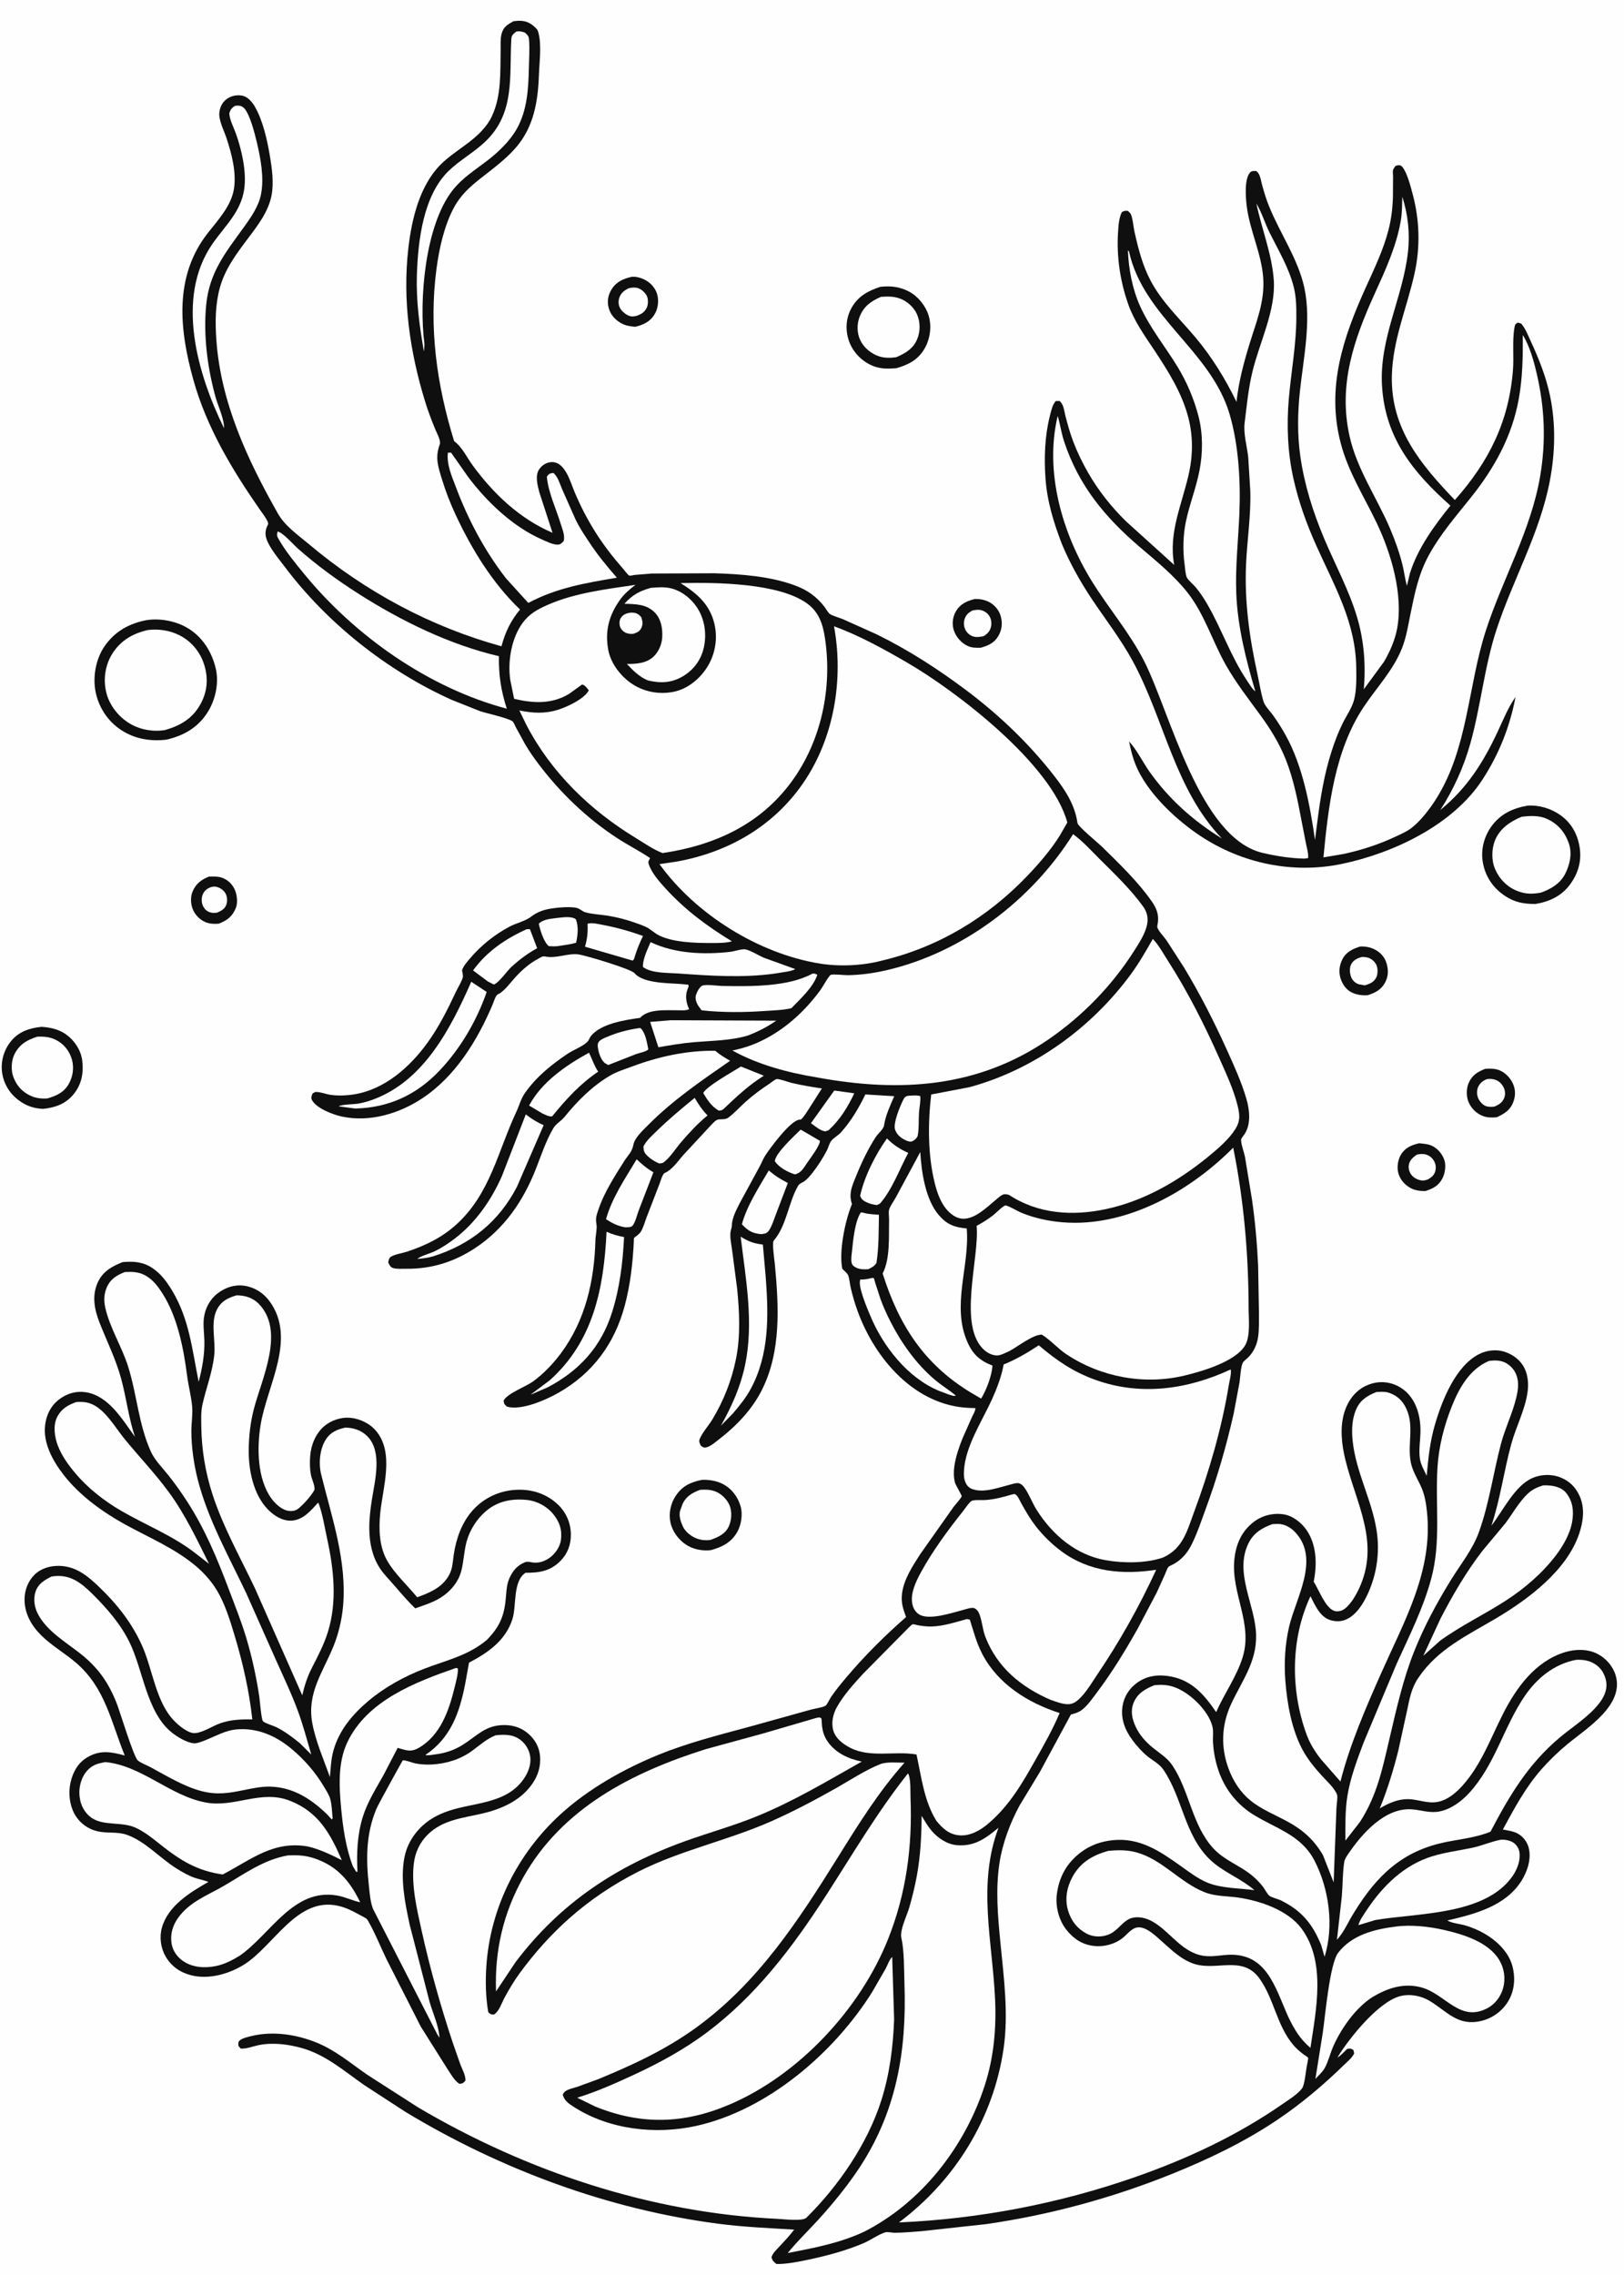<svg version="1.1" xmlns="http://www.w3.org/2000/svg" style="display: block;" viewBox="0 0 1462 2048" width="1024" height="1434">
<path transform="translate(0,0)" fill="rgb(254,254,254)" d="M -0 -0 L 1462 0 L 1462 2048 L -0 2048 L -0 -0 z"/>
<path transform="translate(0,0)" fill="rgb(16,15,15)" d="M 188.006 789.126 L 188.614 789.114 C 192.052 789.095 195.761 788.909 199.073 789.945 C 204.397 791.612 208.628 795.495 211.016 800.5 C 213.187 805.052 214.127 812.664 212.172 817.379 C 208.952 825.143 204.512 828.41 196.92 831.491 C 193.376 831.831 189.619 831.768 186.203 830.662 C 180.741 828.892 176.028 824.433 173.695 819.235 C 171.428 814.183 171.079 807.637 173.247 802.5 C 176.187 795.533 181.107 791.779 188.006 789.126 z"/>
<path transform="translate(0,0)" fill="rgb(254,254,254)" d="M 190.044 798.5 C 191.471 798.179 192.6 797.986 194.065 798.24 C 197.692 798.869 201.017 801.137 202.872 804.343 C 204.437 807.046 204.672 811.199 203.687 814.146 C 202.323 818.224 199.194 819.855 195.5 821.51 C 193.742 821.882 191.333 821.944 189.595 821.5 C 186.441 820.694 184.273 818.85 182.756 816 C 181.084 812.86 180.988 808.115 182.488 804.879 C 184.053 801.503 186.643 799.69 190.044 798.5 z"/>
<path transform="translate(0,0)" fill="rgb(16,15,15)" d="M 1277.78 1029.18 C 1281.57 1029.66 1285.07 1029.72 1288.69 1031.22 C 1294.09 1033.45 1298.37 1038.55 1300.34 1043.99 C 1302.18 1049.08 1301.1 1056.08 1298.72 1060.78 C 1295.33 1067.45 1289.98 1070.21 1283.15 1072.25 C 1278.25 1072.16 1273.93 1071.74 1269.58 1069.26 C 1264.32 1066.25 1260.25 1061.38 1258.85 1055.44 C 1257.66 1050.43 1258.66 1043.92 1261.32 1039.5 C 1265.22 1033.04 1270.78 1030.88 1277.78 1029.18 z"/>
<path transform="translate(0,0)" fill="rgb(254,254,254)" d="M 1275.49 1039.5 C 1277.52 1038.95 1279.98 1038.71 1282.08 1038.96 C 1285.65 1039.39 1288.77 1041.46 1290.72 1044.46 C 1292.65 1047.43 1293.22 1050.93 1292.28 1054.33 C 1291.22 1058.16 1288.76 1059.89 1285.5 1061.83 C 1283.84 1062.35 1282.15 1062.86 1280.39 1062.71 C 1276.81 1062.4 1273.07 1060.53 1270.83 1057.7 C 1268.93 1055.31 1267.97 1051.99 1268.43 1048.95 C 1269.09 1044.48 1272.11 1042.04 1275.49 1039.5 z"/>
<path transform="translate(0,0)" fill="rgb(16,15,15)" d="M 1337.19 962.195 C 1341.55 961.93 1345.43 961.814 1349.64 963.328 C 1354.9 965.222 1359.61 970.07 1361.99 975.064 C 1364.62 980.551 1364.68 986.301 1362.57 991.964 C 1359.75 999.514 1354.52 1002.55 1347.62 1005.81 C 1343.11 1006.12 1339.32 1006.29 1335 1004.6 C 1329.11 1002.29 1324.5 997.625 1322.12 991.782 C 1320.17 987.009 1320.2 979.964 1322.21 975.226 C 1325.34 967.885 1330.16 965.022 1337.19 962.195 z"/>
<path transform="translate(0,0)" fill="rgb(254,254,254)" d="M 1338.81 971.5 C 1341.02 971.019 1343.31 971.242 1345.5 971.789 C 1349.27 972.733 1352.03 975.386 1353.76 978.809 C 1355.22 981.7 1355.56 985.174 1354.4 988.231 C 1352.78 992.511 1349.55 994.542 1345.5 996.182 C 1343.32 996.505 1340.69 996.543 1338.54 995.966 C 1335.42 995.125 1332.67 992.103 1331.24 989.318 C 1329.6 986.13 1329.41 981.913 1330.84 978.603 C 1332.35 975.132 1335.29 972.697 1338.81 971.5 z"/>
<path transform="translate(0,0)" fill="rgb(16,15,15)" d="M 1224.58 852.083 C 1229 851.864 1233.38 852.601 1237.38 854.553 C 1242.35 856.974 1246.27 860.981 1248.07 866.243 C 1250.17 872.374 1250.25 878.498 1247.18 884.34 C 1243.72 890.938 1238.24 893.744 1231.42 895.92 C 1226.33 896.249 1221.21 895.597 1216.64 893.223 C 1211.86 890.74 1208.66 885.964 1207.04 880.941 C 1205.1 874.906 1205.88 868.725 1208.85 863.159 C 1212.23 856.832 1218.08 854.179 1224.58 852.083 z"/>
<path transform="translate(0,0)" fill="rgb(254,254,254)" d="M 1225.95 861.5 C 1228.11 861.463 1230.19 861.566 1232.25 862.304 C 1235.29 863.393 1238.4 866.216 1239.52 869.289 C 1240.57 872.137 1240.58 876.951 1239.28 879.66 C 1237.07 884.248 1233.29 885.685 1228.78 887.043 L 1223.5 886.099 C 1220.46 885.099 1218.02 883.019 1216.72 880.065 C 1215.22 876.639 1214.77 871.666 1216.46 868.214 C 1218.35 864.351 1222.07 862.667 1225.95 861.5 z"/>
<path transform="translate(0,0)" fill="rgb(16,15,15)" d="M 877.665 539.2 C 882.225 539.15 886.718 539.92 890.758 542.101 C 895.774 544.808 899.652 549.639 901.082 555.154 C 902.654 561.211 901.992 567.008 898.888 572.425 C 895.227 578.816 889.699 581.189 882.948 583.117 C 878.848 583.184 875.132 583.298 871.322 581.557 C 865.343 578.824 860.551 573.325 858.61 567.066 C 856.992 561.852 857.661 555.659 860.275 550.906 C 864.215 543.744 870.178 541.14 877.665 539.2 z"/>
<path transform="translate(0,0)" fill="rgb(254,254,254)" d="M 875.63 549.5 C 877.757 549.164 880.081 548.735 882.235 549.066 C 885.437 549.558 888.453 551.371 890.331 554.021 C 892.315 556.824 892.939 560.407 892.284 563.751 C 891.431 568.102 889.132 570.467 885.5 572.736 C 883.141 573.15 880.558 573.686 878.163 573.383 C 874.932 572.973 872.078 571.213 870.156 568.598 C 868.02 565.692 867.315 561.667 868.177 558.178 C 869.274 553.744 871.764 551.609 875.63 549.5 z"/>
<path transform="translate(0,0)" fill="rgb(16,15,15)" d="M 568.913 249.144 C 573.107 248.911 577.532 250.246 581.2 252.274 C 586.235 255.058 590.371 259.944 591.755 265.587 C 593.127 271.181 592.273 277.853 589.345 282.772 C 585.208 289.722 579.294 292.355 571.704 294.202 L 570.894 294.119 L 569.551 293.947 C 565.875 293.513 562.954 292.994 559.641 291.229 C 554.006 288.229 549.59 283.513 547.915 277.224 C 546.297 271.15 547.353 265.473 550.697 260.222 C 555.039 253.405 561.349 250.812 568.913 249.144 z"/>
<path transform="translate(0,0)" fill="rgb(254,254,254)" d="M 565.89 259.5 C 568.541 258.865 571.701 258.524 574.33 259.371 C 577.561 260.413 581.113 263.682 582.441 266.826 C 583.599 269.567 583.497 274.33 582.218 276.948 C 580.189 281.103 577.573 282.592 573.5 284.218 C 571.542 284.691 569.331 285.158 567.344 284.65 C 563.709 283.72 559.503 280.238 557.89 276.843 C 556.522 273.965 556.537 270.716 557.6 267.741 C 559.095 263.556 562.089 261.371 565.89 259.5 z"/>
<path transform="translate(0,0)" fill="rgb(16,15,15)" d="M 632.002 1332.18 C 638.195 1331.99 645.052 1333 650.591 1335.89 C 658.7 1340.11 664.251 1347.46 666.739 1356.15 C 668.749 1363.17 667.306 1372.67 663.765 1378.98 C 658.408 1388.54 650.135 1392.65 639.947 1395.49 C 632.548 1396.36 624.385 1394.88 618.037 1390.85 C 610.916 1386.34 605.242 1378.73 603.506 1370.43 C 601.821 1362.37 603.672 1353.63 608.165 1346.79 C 614.134 1337.7 621.622 1334.28 632.002 1332.18 z"/>
<path transform="translate(0,0)" fill="rgb(254,254,254)" d="M 630.189 1341.18 C 634.598 1340.9 638.965 1340.89 643.204 1342.35 C 649.037 1344.35 654.382 1349.47 656.756 1355.15 C 659.085 1360.72 658.642 1368.4 656.186 1373.87 C 652.91 1381.16 646.437 1383.73 639.494 1386.32 C 635.443 1386.82 631.603 1386.55 627.735 1385.21 C 622.462 1383.37 616.875 1379.06 614.575 1373.88 C 612.6 1369.44 610.74 1363.99 612.466 1359.27 L 612.965 1358 L 614.47 1353.87 C 617.667 1346.93 623.338 1343.74 630.189 1341.18 z"/>
<path transform="translate(0,0)" fill="rgb(16,15,15)" d="M 37.288 924.373 C 45.247 924.938 52.915 926.603 59.5 931.391 C 66.965 936.819 72.611 945.366 73.815 954.579 C 75.236 965.458 73.333 975.97 66.391 984.641 C 59.14 993.699 49.884 997.012 38.656 998.235 C 30.113 997.919 23.04 995.404 16.249 990.22 C 8.103 984.003 2.883 975.182 1.602 965.029 C 0.365 955.228 3.385 945.095 9.567 937.433 C 16.698 928.593 26.418 925.453 37.288 924.373 z"/>
<path transform="translate(0,0)" fill="rgb(254,254,254)" d="M 33.454 933.228 C 39.957 933.041 45.34 933.479 51.128 936.686 C 57.801 940.384 62.45 946.497 64.528 953.797 C 66.63 961.182 65.431 969.248 61.631 975.898 C 57.287 983.499 50.411 986.586 42.359 988.847 C 36.868 989.169 32.006 988.657 26.974 986.283 C 19.347 982.686 14.156 976.615 11.5 968.619 C 9.462 962.486 10.101 954.1 13.115 948.422 C 17.691 939.805 24.385 936.084 33.454 933.228 z"/>
<path transform="translate(0,0)" fill="rgb(16,15,15)" d="M 792.624 258.189 C 802.118 257.203 810.237 258.094 818.666 262.656 C 826.692 267.001 833.491 275.497 836.084 284.26 C 838.896 293.763 837.431 304.725 832.652 313.317 C 826.866 323.721 818.11 328.283 807.097 331.428 L 806.448 331.487 C 798.329 332.129 791.232 332.122 783.74 328.493 C 774.753 324.139 767.458 316.24 764.211 306.737 C 760.974 297.267 761.471 286.999 766.129 278.061 C 771.913 266.959 781.163 261.907 792.624 258.189 z"/>
<path transform="translate(0,0)" fill="rgb(254,254,254)" d="M 793.163 267.208 C 799.399 266.852 804.552 266.638 810.505 268.878 C 816.693 271.205 822.816 276.683 825.48 282.772 C 828.681 290.088 828.697 298.423 825.532 305.767 C 821.929 314.124 814.706 318.291 806.724 321.615 C 801.759 322.289 796.04 322.391 791.269 320.747 C 784.212 318.314 777.73 313.106 774.482 306.273 C 771.366 299.719 771.315 291.713 773.955 285 C 777.636 275.643 784.253 271.056 793.163 267.208 z"/>
<path transform="translate(0,0)" fill="rgb(16,15,15)" d="M 1375.37 725.26 C 1385.98 724.592 1396.85 727.876 1405.4 734.123 C 1414.97 741.111 1420.42 751.082 1422.25 762.616 C 1424.24 775.094 1421.02 786.124 1413.64 796.214 C 1405.98 806.668 1394.84 811.801 1382.36 813.791 C 1371.79 813.74 1363.77 812.385 1354.85 806.388 C 1344.26 799.264 1337.36 789.071 1335.12 776.468 C 1333.11 765.14 1336.06 753.415 1342.72 744.091 C 1350.78 732.822 1362.12 727.538 1375.37 725.26 z"/>
<path transform="translate(0,0)" fill="rgb(254,254,254)" d="M 1370.07 735.275 C 1377.7 734.331 1385.86 733.942 1393.01 737.234 C 1402.73 741.71 1409.15 749.263 1412.58 759.303 C 1415.68 768.351 1413.54 778.144 1409.36 786.449 C 1404.81 795.475 1396.23 800.565 1387 803.669 C 1379.69 804.917 1373.7 804.955 1366.67 802.293 C 1357.27 798.734 1350.21 791.656 1346.2 782.504 C 1342.74 774.589 1342.88 764.225 1346.18 756.266 C 1350.57 745.683 1359.89 739.491 1370.07 735.275 z"/>
<path transform="translate(0,0)" fill="rgb(16,15,15)" d="M 131.889 558.246 C 144.171 556.343 158.492 559.149 169.066 565.578 C 182.272 573.608 190.458 586.8 194.024 601.607 C 197.133 614.519 193.914 629.542 187.033 640.716 C 178.344 654.825 165.319 662.29 149.511 665.889 C 135.246 667.5 121.273 665.277 109.068 657.315 C 97.051 649.475 88.82 637.172 85.924 623.139 C 83.127 609.592 85.939 593.612 93.709 582.099 C 102.854 568.547 116.072 561.178 131.889 558.246 z"/>
<path transform="translate(0,0)" fill="rgb(254,254,254)" d="M 132.929 567.153 C 142.668 565.984 152.743 567.465 161.5 571.939 C 172.255 577.433 180.125 586.997 183.701 598.547 C 187.429 610.585 186.565 622.257 180.582 633.379 C 173.39 646.751 162.592 653.063 148.462 657.195 C 137.75 659.043 126.073 656.951 116.7 651.403 C 106.705 645.486 98.454 635.147 95.588 623.844 C 92.598 612.052 94.307 599.192 100.704 588.802 C 108.152 576.704 119.341 570.258 132.929 567.153 z"/>
<path transform="translate(0,0)" fill="rgb(16,15,15)" d="M 1256.31 149.5 C 1257.19 149.091 1257.89 148.81 1258.88 148.788 C 1260.68 148.746 1261.28 148.732 1262.51 150.152 C 1266.88 155.189 1270.07 167.858 1271.86 174.529 C 1278.17 198.106 1278.88 222.06 1273.65 245.921 C 1266.82 277.136 1253.89 305.911 1253.17 338.427 C 1252.11 385.879 1279.15 418.074 1309.9 450.134 C 1340.64 415.502 1358.41 379.857 1362.21 333.462 C 1363.22 321.207 1361.47 307.073 1363.55 295.166 C 1364.07 292.199 1364.03 292.178 1366.5 290.371 L 1369.68 291.336 C 1373.53 295.734 1375.76 301.777 1378.2 307.043 C 1385.49 322.779 1392.04 339.172 1395.59 356.21 C 1400.93 381.807 1400.26 408.061 1395.29 433.625 C 1386.19 480.465 1362.32 521.6 1347.53 566.432 C 1336.46 599.995 1333.38 635.152 1323.93 669 C 1318 690.271 1308.78 710.715 1296.77 729.215 C 1320.62 709.807 1335.23 686.832 1348.19 659.254 C 1353.31 648.362 1357.62 637.344 1364.54 627.408 C 1359.52 654.097 1349.63 678.945 1334.8 701.763 C 1308.14 742.794 1254.45 768.094 1207.9 777.762 C 1163.84 786.913 1118.02 777.243 1080.7 752.509 C 1059.63 738.545 1035.99 716.498 1024.76 693.652 C 1020.55 685.071 1018.42 676.737 1016.51 667.457 C 1023.62 675.046 1028.91 686.24 1035.03 694.854 C 1052.6 719.602 1074.44 738.937 1100.14 754.863 C 1057.47 710.374 1048.43 647.908 1019.89 595.247 C 1009.38 575.853 995.761 558.317 983.5 540.031 C 972.774 524.035 963.451 507.478 956.012 489.708 C 948.553 470.201 942.718 451.397 941.24 430.411 C 939.936 411.895 940.641 392.301 945.25 374.273 C 946.402 369.768 947.414 364.593 950.5 361.047 L 954 360.98 C 957.688 364.144 957.955 369.464 959.149 374.125 C 961.19 382.087 963.415 390.125 966.357 397.805 C 969.963 407.223 974.501 416.544 979.508 425.298 C 988.786 441.519 1000.38 456.18 1013.72 469.251 L 1057.18 508.565 C 1051.59 478.981 1064.89 452.577 1070.78 424.5 C 1074.14 408.441 1073.99 391.815 1069.9 375.933 C 1064.2 353.813 1051.75 334.066 1039.23 315.224 C 1030.52 302.109 1021.16 289.136 1015.88 274.173 C 1008.56 253.429 1005.25 231.716 1006.57 209.719 C 1006.95 203.469 1007.25 196.74 1009.97 191 C 1012.5 189.623 1012.79 189.644 1015.5 189.859 C 1016.18 190.595 1017.5 191.66 1017.95 192.5 C 1019.79 195.889 1020.45 204.437 1021.4 208.625 C 1024.85 223.948 1028.61 238.908 1036.04 252.894 C 1046.4 272.374 1062.49 287.262 1076.5 303.978 C 1091.31 321.653 1103.21 341.064 1113.26 361.779 C 1115.19 344.035 1119.57 327.405 1124.76 310.378 C 1130.95 290.091 1138.92 271.552 1137.31 249.855 C 1135.67 227.881 1125.2 207.471 1122.47 185.51 C 1121.57 178.28 1120.15 161.169 1125.51 155.25 C 1126.99 153.613 1128.97 154.017 1131 153.918 C 1131.75 154.58 1132.14 154.857 1132.72 155.599 C 1134.73 158.161 1135.53 163.602 1136.39 166.75 C 1138.14 173.142 1140.05 179.396 1142.53 185.55 C 1152.44 210.153 1169.02 233.531 1174.48 259.598 C 1180.71 289.291 1173.6 322.263 1170.4 352 C 1168.3 371.555 1167.98 391.62 1170.8 411.12 C 1174.5 436.68 1182.1 460.73 1192.08 484.5 C 1202.03 508.19 1214.55 531.059 1221.9 555.762 C 1228.12 576.64 1229.79 598.87 1227.92 620.502 L 1246.02 595.839 C 1251.45 586.607 1256.01 576.251 1257.95 565.691 C 1263.53 535.343 1252.63 498.303 1239.62 471.008 C 1228.06 446.76 1213.96 425.143 1207.08 398.787 C 1194.08 348.899 1209.17 304.149 1229.56 259.09 C 1237.32 241.957 1245.48 225.169 1250.18 206.866 C 1252.66 197.222 1253.9 187.002 1254.14 177.062 L 1254.25 158.774 C 1254.25 157.3 1253.84 154.347 1254.24 153 C 1254.55 151.956 1255.73 150.484 1256.31 149.5 z"/>
<path transform="translate(0,0)" fill="rgb(254,254,254)" d="M 1262.61 177.08 C 1267.75 193.625 1269.61 210.053 1267.63 227.344 C 1262.91 268.427 1241.72 304.927 1244.31 347.395 C 1247.17 394.298 1272.29 425.355 1305.92 455.187 C 1291.23 473.323 1276.5 493.577 1269.46 516.015 L 1266.77 527.328 C 1264.91 521.202 1264.31 514.684 1262.74 508.448 C 1259.96 497.404 1256.19 486.761 1251.75 476.281 C 1239.8 448.061 1221.82 422.858 1215.06 392.567 C 1204.78 346.512 1218.95 305.641 1237.76 264.31 C 1247.42 243.092 1257.31 221.636 1261.27 198.473 C 1262.45 191.564 1262.33 184.09 1262.61 177.08 z"/>
<path transform="translate(0,0)" fill="rgb(254,254,254)" d="M 1015.49 225.5 L 1016.45 226.304 C 1029.31 285.182 1090.01 315.589 1106.94 372.5 C 1115.23 400.353 1117.05 433.454 1115.86 462.337 C 1114.88 486.394 1112.13 510.252 1113.08 534.382 C 1114.25 564.133 1121.83 593.948 1130.23 622.38 C 1127.51 620.558 1124.82 615.658 1122.86 612.902 C 1108.1 590.954 1100.11 566.688 1087.07 544.092 C 1084 538.776 1080.43 533.379 1076.5 528.658 C 1074.44 526.177 1069.85 522.474 1068.53 519.805 C 1067.24 517.189 1066.94 510.903 1066.51 507.851 C 1064.8 495.574 1065.18 481.461 1067.74 469.331 C 1071 453.859 1076.97 438.999 1079.96 423.487 C 1083.01 407.692 1083.1 390.312 1079.04 374.683 C 1075.01 359.192 1068.57 343.959 1060.23 330.275 C 1049.14 312.073 1035.25 295.114 1026.46 275.628 C 1019.54 260.293 1016.1 242.271 1015.49 225.5 z"/>
<path transform="translate(0,0)" fill="rgb(254,254,254)" d="M 952.251 374.454 C 954.508 382.037 955.566 389.957 958.044 397.451 C 971.177 437.162 994.895 465.792 1026.37 492.603 C 1040.95 505.023 1056.74 517.877 1068.71 532.875 C 1084.35 552.478 1091.41 576.97 1103.66 598.62 C 1112.84 614.836 1124.11 629.191 1135.04 644.211 C 1144.03 656.57 1151.79 669.148 1157.5 683.39 C 1164.72 701.399 1168.37 720.51 1171.96 739.496 L 1175.91 759.733 C 1176.74 763.817 1178.17 768.329 1177.73 772.5 L 1174.5 772.949 C 1161.83 772.682 1148.97 770.679 1136.65 767.756 C 1079.75 754.247 1053.62 641.525 1030.26 595.477 C 1017.02 569.381 997.898 547.443 982.665 522.666 C 956.202 479.622 940.259 424.614 952.251 374.454 z"/>
<path transform="translate(0,0)" fill="rgb(254,254,254)" d="M 1131.19 183.232 C 1135.98 191.196 1138.73 200.627 1142.88 209 C 1150.89 225.175 1160.42 240.83 1164.85 258.5 C 1167.13 267.598 1167.2 276.753 1167.16 286.066 C 1167.05 310.431 1162.51 334.495 1160.41 358.719 C 1158.32 382.691 1159.29 407.476 1164.57 430.991 C 1169.29 452.044 1176.34 471.577 1185.16 491.236 C 1201.57 527.803 1220.75 560.416 1221.12 601.662 C 1221.2 610.778 1221.47 621.155 1219.15 630.045 C 1217.27 637.25 1212.19 644.402 1208.87 651.132 C 1204.97 659.041 1201.79 667.397 1199.07 675.779 C 1192.3 696.651 1188.73 718.472 1186.01 740.203 L 1183.96 756.118 C 1179.45 724.789 1172.93 689.498 1157.43 661.662 C 1153.97 655.448 1150.1 649.294 1145.91 643.547 C 1143.28 639.94 1138.82 635.559 1137.55 631.398 C 1135.11 623.42 1133.84 614.584 1132.04 606.413 C 1124.83 573.586 1120.36 541.384 1121.89 507.645 C 1122.89 485.683 1126.35 464.117 1125.7 442.026 L 1123.85 411.744 C 1122.8 402.02 1119.38 390.392 1120.58 380.833 C 1122.57 364.956 1123.87 350.215 1127.64 334.547 C 1133.95 308.363 1148.66 279.589 1146.86 252.418 C 1145.3 228.884 1135.95 206.265 1131.19 183.232 z"/>
<path transform="translate(0,0)" fill="rgb(254,254,254)" d="M 1371.09 301.514 C 1377.49 312.154 1380.97 324.837 1383.75 336.854 C 1390.83 367.373 1392 397.329 1386.79 428.321 C 1378.5 477.589 1352.86 521.055 1337.69 568.098 C 1321.59 618.008 1321.78 673.831 1292.95 719.359 C 1287.26 728.34 1279.24 738.863 1270.8 745.385 C 1266.32 748.841 1260.73 751.155 1255.63 753.538 C 1240.79 760.475 1225.83 765.221 1209.86 768.733 L 1191.56 771.841 C 1195.95 726.078 1201.68 675.789 1227.66 636.653 C 1239.37 619 1254.47 603.411 1262.33 583.46 C 1266.12 573.845 1267.8 563.293 1269.85 553.185 C 1273.67 534.407 1277.1 517.043 1286.36 500.004 C 1296.64 481.082 1310.99 464.589 1324.36 447.837 C 1345.48 421.39 1361.29 393.035 1367.42 359.364 C 1370.92 340.171 1371.23 320.953 1371.09 301.514 z"/>
<path transform="translate(0,0)" fill="rgb(16,15,15)" d="M 110.21 1136.18 C 120.056 1135.38 128.303 1135.84 136.736 1141.35 C 144.753 1146.59 150.086 1154.02 154.937 1162.09 C 170.258 1187.58 172.916 1215.52 178.68 1243.99 C 181.842 1231.71 184.146 1219.57 183.824 1206.86 C 183.657 1200.26 182.57 1193.21 183.364 1186.69 C 184.449 1177.77 188.771 1169.64 195.941 1164.18 C 202.863 1158.91 211.232 1156.17 219.96 1157.48 C 229.089 1158.85 237.062 1163.96 242.505 1171.4 C 267.188 1205.13 240.248 1247.26 234.457 1282.69 C 231.056 1303.5 231.406 1331.66 244.35 1349.19 C 247.83 1353.91 253.833 1359.5 259.928 1360.16 C 264.054 1360.61 266.64 1359.77 269.68 1357.08 C 273.987 1353.26 280.219 1346.33 282.903 1341.27 C 283.008 1341.07 283.014 1340.83 283.032 1340.61 C 283.31 1337.04 280.519 1331.62 279.8 1327.89 C 278.769 1322.54 278.687 1316.83 279.05 1311.39 C 279.733 1301.14 283.848 1290.61 291.789 1283.84 C 297.882 1278.64 306.962 1275.62 314.947 1276.31 C 323.956 1277.1 333.07 1281.52 338.795 1288.58 C 354.846 1308.37 344.579 1338.74 342.248 1361.59 C 340.784 1375.95 341.085 1392.07 348.417 1404.91 C 355.153 1416.72 366.781 1427.26 375.419 1437.9 C 386.339 1433.98 396.843 1429.7 403.345 1419.39 C 407.498 1412.81 407.292 1406.72 408.408 1399.37 C 410.577 1385.06 415.674 1370.48 425.5 1359.59 C 435.791 1348.18 449.912 1341.77 465.185 1341.14 C 478.99 1340.57 492.065 1344.8 502.17 1354.41 C 509.73 1361.61 513.827 1371.18 513.86 1381.63 C 513.888 1390.67 510.843 1398.78 504.443 1405.22 C 495.23 1414.49 485.431 1415.88 473 1415.86 C 461.375 1423.56 465.091 1445.4 461.226 1457.57 C 455.115 1476.82 439.136 1487.91 422.138 1496.76 L 418.638 1516.12 C 413.527 1542.07 405.578 1564.64 382.799 1579.9 C 385.465 1580.53 389.159 1579.67 391.871 1579.34 C 400.615 1578.26 408.559 1575.64 416.091 1570.97 C 429.484 1562.68 436.637 1553.04 453.72 1552.94 C 462.664 1552.89 470.762 1555.85 477.164 1562.22 C 483.307 1568.33 486.352 1575.68 486.231 1584.36 C 486.103 1593.44 482.998 1600.89 477.5 1608.03 C 466.708 1622.05 449.789 1629.05 432.958 1632.85 C 415.956 1636.69 398.331 1638.48 385.186 1651.34 C 377.787 1658.58 373.614 1667.53 372.402 1677.79 C 370.083 1697.42 375.152 1718.51 379.371 1737.63 C 386.846 1771.5 396.392 1805.38 407.292 1838.3 L 414.323 1858.45 C 416.13 1863.08 419.044 1867.99 418.938 1873 C 416.756 1875.4 416.703 1875.5 413.5 1875.94 C 408.921 1873.08 405.782 1867.08 402.772 1862.66 L 378.728 1824.47 L 347.773 1763.61 C 342.269 1752.24 337.434 1739.87 331.114 1729 C 330.35 1727.69 329.621 1726.99 328.283 1726.29 C 320.214 1722.06 313.473 1717.76 304.452 1715.7 C 267.026 1707.15 246.468 1751.99 219.036 1768.89 C 205.64 1777.14 187.645 1782.17 171.982 1778.21 C 162.077 1775.71 154.168 1770.23 148.978 1761.36 C 144.504 1753.7 143.167 1743.91 145.578 1735.33 C 151.13 1715.59 170.864 1703.65 187.477 1694.13 C 183.475 1692.51 179.063 1691.84 174.969 1690.4 C 169.226 1688.37 164.08 1685.37 158.916 1682.18 C 143.887 1672.9 130.498 1657.39 113.725 1651.65 C 105.217 1648.73 95.848 1650.6 87.243 1648.51 C 79.198 1646.55 72.151 1641.55 67.761 1634.49 C 62.353 1625.79 61.103 1613.97 63.426 1604.1 C 65.593 1594.88 70.138 1586.81 78.547 1581.89 C 90.079 1575.15 99.818 1577.04 112.119 1580.35 C 99.807 1550.18 94.723 1520.07 69.01 1497.54 C 58.703 1488.51 46.44 1481.69 36.712 1472.01 C 27.876 1463.21 21.767 1452.25 21.883 1439.59 C 21.959 1431.35 25.077 1423.21 31.056 1417.43 C 36.992 1411.7 45.296 1409.44 53.367 1409.65 C 68.208 1410.04 78.601 1418.61 88.885 1428.46 C 105.28 1444.16 118.806 1461.24 128.009 1482.14 C 137.362 1503.38 140.224 1532.44 156.746 1549.27 C 160.633 1553.23 168.999 1560.41 175.011 1560.21 C 182.244 1559.96 191.234 1553.68 198.205 1551.3 C 207.975 1547.97 216.824 1547.74 226.992 1547.85 C 224.131 1521.83 218.479 1497.07 210.955 1472.03 C 206.893 1458.52 202.362 1443.73 195.067 1431.63 C 190.061 1423.32 183.114 1415.59 175.644 1409.38 C 156.613 1393.55 133.706 1384.08 112.211 1372.23 C 92.005 1361.1 71.562 1346.29 57.279 1327.99 C 47.522 1315.49 38.287 1299.11 40.444 1282.63 C 41.656 1273.37 45.581 1265.48 53.056 1259.75 C 59.938 1254.48 68.344 1251.99 76.971 1253.32 C 97.609 1256.48 109.967 1277.88 121.282 1293.43 C 115.478 1276.07 113.598 1258.27 108.773 1240.77 C 104.01 1223.5 96.21 1207.81 89.639 1191.24 C 84.921 1179.34 82.277 1166.95 87.71 1154.71 C 92.155 1144.7 100.49 1140.01 110.21 1136.18 z"/>
<path transform="translate(0,0)" fill="rgb(254,254,254)" d="M 410.441 1501.5 L 412.135 1502.05 C 412.242 1507.56 410.55 1513.34 409.249 1518.69 C 404.198 1539.44 396.694 1561.84 377.185 1573.29 C 369.643 1577.72 365.656 1575.64 357.89 1573.49 L 345.012 1598.2 C 338.323 1610.16 330.56 1622.43 326.488 1635.59 C 321.457 1651.84 320.851 1668.17 321.693 1685 L 320.5 1685.03 L 317.584 1680.13 L 317.19 1679.11 C 311.264 1663.43 308.662 1645.57 307.083 1628.95 C 305.201 1609.13 303.784 1586.99 312.523 1568.53 C 330.4 1530.77 373.761 1514.34 410.441 1501.5 z"/>
<path transform="translate(0,0)" fill="rgb(254,254,254)" d="M 68.537 1262.12 C 72.785 1261.89 76.712 1261.97 80.806 1263.38 C 93.981 1267.9 103.25 1284.71 111.614 1294.97 C 124.851 1311.22 139.384 1326.33 151.803 1343.26 C 166.466 1363.25 177.026 1385.69 188.01 1407.8 L 174.532 1397.35 C 154.54 1382.12 131.05 1372.86 109.412 1360.38 C 93.703 1351.32 78.893 1339.75 67.24 1325.8 C 61.04 1318.38 55.556 1310.78 51.98 1301.71 C 49 1294.15 47.365 1283.59 51.059 1276.03 C 54.813 1268.34 60.803 1264.87 68.537 1262.12 z"/>
<path transform="translate(0,0)" fill="rgb(254,254,254)" d="M 259.244 1670.26 C 267.861 1669.93 274.797 1670.2 283 1672.98 C 303.631 1679.99 314.887 1693.47 324.141 1712.47 C 317.126 1711 310.721 1707.7 303.428 1706.41 C 264.011 1699.45 243.467 1741.19 215.703 1760.53 C 209.157 1764.58 201.936 1768.3 194.344 1769.86 C 184.347 1771.92 173.458 1771.33 164.788 1765.5 C 159.477 1761.93 155.463 1756.37 154.345 1750 C 152.866 1741.57 155.175 1733.48 160.103 1726.59 C 170.538 1712.01 186.406 1706.39 201.199 1697.8 C 219.991 1686.88 237.343 1673.98 259.244 1670.26 z"/>
<path transform="translate(0,0)" fill="rgb(254,254,254)" d="M 446.004 1562.19 L 447.034 1562.08 C 455.364 1561.21 463.095 1561.53 469.671 1567.3 C 474.234 1571.31 477.265 1577.4 477.435 1583.5 C 477.61 1589.73 475.238 1595.68 471.824 1600.81 C 456.375 1623.99 427.01 1622.36 403.636 1630.26 C 393.758 1633.61 384.908 1638.46 377.68 1646.08 C 370.691 1653.45 365.933 1662.06 363.976 1672.06 C 360.121 1691.77 364.546 1713.36 368.708 1732.67 L 386.689 1802.36 C 389.468 1811.94 395.207 1824.66 395.5 1834.43 L 393.5 1831.24 L 335.738 1718.56 C 333.214 1712.25 332.751 1704.69 332.005 1697.95 C 329.337 1673.85 329.175 1651.06 338.802 1628.21 C 340.574 1624 362.306 1584.74 362.471 1584.7 C 364.427 1584.23 371.613 1587.07 373.936 1587.5 C 378.646 1588.38 383.645 1588.72 388.43 1588.46 C 401.489 1587.78 414.238 1583.92 424.885 1576.15 C 432.017 1570.94 437.698 1565.59 446.004 1562.19 z"/>
<path transform="translate(0,0)" fill="rgb(254,254,254)" d="M 94.633 1586.26 C 127.735 1589.51 152.69 1616.72 185.213 1622.68 C 211.42 1627.48 234.774 1610.77 260.98 1621.13 C 286.673 1631.28 297.306 1650.8 307.589 1674.59 C 297.689 1669.56 288.147 1664.98 277.295 1662.29 C 245.912 1656.75 226.168 1673.98 200.324 1687.46 C 177.139 1684.16 162.23 1674.78 144.282 1660.56 C 137.33 1655.05 130.296 1649.28 122.209 1645.5 C 109.747 1639.67 93.905 1643.91 82.85 1636.86 C 77.33 1633.34 73.379 1627.21 72.06 1620.84 L 71.807 1619.5 C 70.621 1613.44 71.32 1607.25 73.613 1601.51 C 75.856 1595.88 80.103 1590.94 85.757 1588.58 C 88.573 1587.41 91.648 1586.84 94.633 1586.26 z"/>
<path transform="translate(0,0)" fill="rgb(254,254,254)" d="M 112.236 1145.12 C 118.728 1144.78 124.594 1144.89 130.5 1148.11 C 137.264 1151.79 141.736 1157.67 145.838 1164.03 C 159.62 1185.37 165.077 1213.73 168.303 1238.64 C 169.493 1247.83 172.091 1257.39 172.842 1266.5 C 173.403 1273.31 172.137 1280.97 172.109 1287.93 C 172.051 1302.19 174.321 1318.07 177.851 1331.92 C 186.93 1367.55 205.639 1400.82 221.374 1433.91 L 247.45 1492.52 C 254.468 1508.38 262.211 1524.32 268.165 1540.6 C 272.805 1553.29 276.293 1566.54 280.095 1579.5 L 269.807 1569.29 C 263.378 1563.97 256.414 1558.83 248.98 1555.02 C 246.241 1553.61 238.442 1551.39 236.614 1549.56 C 235.067 1548.01 233.782 1530.69 233.28 1527.39 C 230.547 1509.41 226.688 1491.46 221.422 1474.04 C 216.949 1459.25 211.242 1445.06 205.786 1430.63 C 195.345 1403 184.544 1376.9 168.453 1351.94 C 163.04 1343.54 157.329 1335.5 151.099 1327.69 C 145.922 1321.2 139.111 1314.42 135.672 1306.85 C 124.519 1282.3 123.116 1255.38 115.066 1229.96 C 109.407 1212.09 98.617 1195.3 94.547 1177.11 C 93.21 1171.13 93.365 1165.21 95.695 1159.48 C 98.888 1151.63 104.682 1148.05 112.236 1145.12 z"/>
<path transform="translate(0,0)" fill="rgb(254,254,254)" d="M 46.21 1419.21 L 49.141 1418.87 C 63.678 1417.47 73.469 1425.46 83.259 1435.19 C 96.079 1447.93 108.135 1461.72 116.22 1478.04 C 128.749 1503.32 131.62 1541.08 154.268 1559.49 C 159.185 1563.48 168.249 1569.06 174.68 1569.38 C 177.664 1569.52 183.127 1567.23 185.999 1566.06 C 194.511 1562.59 202.925 1557.81 212.215 1556.91 C 230.717 1555.11 247.405 1562.18 261.538 1573.74 C 273.065 1583.17 283.583 1595.09 291.182 1607.9 C 293.256 1611.39 296.035 1615.54 297.142 1619.42 C 298.673 1624.8 298.75 1631.41 299.321 1637 L 298.5 1637.92 L 294.542 1633.55 C 280.254 1619.67 264.029 1609.02 243.5 1608.39 C 235.444 1608.15 227.549 1609.8 219.71 1611.41 C 205.773 1614.27 195.069 1616.06 181 1612.34 C 164.951 1608.09 149.647 1598.58 135.125 1590.78 C 132.02 1589.11 126.206 1586.97 123.731 1584.67 C 120.128 1581.32 107.986 1541.7 105.215 1534.32 C 102.66 1527.51 99.479 1520.86 95.698 1514.65 C 89.472 1504.44 81.442 1495.93 72.055 1488.56 C 58.964 1478.28 42.675 1468.75 34.4 1453.88 C 30.886 1447.57 29.451 1439.81 31.803 1432.8 C 34.178 1425.72 39.898 1422.35 46.21 1419.21 z"/>
<path transform="translate(0,0)" fill="rgb(254,254,254)" d="M 212.727 1166.09 C 220.242 1166.08 227.398 1168.22 232.743 1173.67 C 256.907 1198.32 235.343 1241.27 228.282 1268.83 C 225.319 1280.39 223.961 1292.27 223.762 1304.19 C 223.45 1322.82 227.659 1345.3 241.247 1359.07 C 246.682 1364.58 253.99 1369.2 262 1368.93 C 272.566 1368.56 279.694 1359.93 286.201 1352.72 C 286.537 1353.21 286.73 1353.44 286.954 1354.06 C 290.373 1363.48 292.131 1374.99 294.302 1384.86 C 300.378 1412.49 303.587 1441.86 294.994 1469.32 C 291.436 1480.7 285.913 1491.13 280.513 1501.7 C 276.51 1509.51 273.919 1517.66 271.967 1526.18 L 229.33 1429.77 C 216.129 1402.01 200.564 1374.38 191.076 1345.09 C 184.773 1325.62 181.381 1305.35 181.07 1284.91 C 180.968 1278.27 180.609 1270.99 182.059 1264.5 C 185.431 1249.41 191.295 1234.77 192.768 1219.26 C 193.998 1206.31 189.049 1190.24 195.316 1178.55 C 199.3 1171.12 204.999 1168.43 212.727 1166.09 z"/>
<path transform="translate(0,0)" fill="rgb(254,254,254)" d="M 310.861 1285.13 C 318.48 1285.41 325.214 1287.53 330.663 1293.05 C 344.194 1306.77 337.436 1332.74 334.723 1349.66 C 333.305 1358.51 332.239 1367.71 332.339 1376.68 C 332.475 1389 335.086 1401.52 341.96 1411.93 C 345.612 1417.46 350.571 1422.29 354.882 1427.31 C 360.976 1434.41 366.94 1441.36 373.674 1447.88 C 381.33 1445.18 389.559 1442.64 396.46 1438.32 C 405.293 1432.8 412.481 1424.44 415.169 1414.22 C 417.441 1405.59 417.596 1396.44 419.959 1387.78 C 422.807 1377.35 429.075 1367.49 437.278 1360.45 C 448.001 1351.24 460.789 1348.91 474.5 1350.32 C 483.271 1351.21 492.213 1356.01 497.805 1362.83 C 503.714 1370.03 506.105 1377.06 504.883 1386.48 C 504.116 1392.39 499.815 1398.63 495.073 1402.11 C 490.256 1405.64 484.714 1407.52 478.69 1406.48 C 476.387 1406.08 474.653 1405.53 472.395 1406.44 C 465.763 1409.11 461.855 1413.69 458.852 1420 C 456.296 1425.37 455.956 1430.53 455.5 1436.36 C 454.136 1453.78 450.591 1463.48 438.27 1476.26 C 421.084 1490.54 402.369 1494.38 382.12 1502.13 C 364.236 1508.97 346.559 1518.62 331.843 1530.96 C 317.282 1543.17 304.87 1557.84 299.876 1576.5 C 297.888 1583.93 297.557 1592.02 296.88 1599.67 C 291.27 1584.1 284.092 1567.66 281.029 1551.38 C 275.941 1524.34 290.45 1505.59 300.056 1482.05 C 304.58 1470.96 307.588 1458.24 308.675 1446.3 C 312.387 1405.51 298.623 1366.28 289.015 1327.39 C 286.598 1317.6 287.583 1304.87 293.008 1296.18 C 297.303 1289.3 303.224 1286.81 310.861 1285.13 z"/>
<path transform="translate(0,0)" fill="rgb(16,15,15)" d="M 462.093 19.143 L 466 18.735 C 472.236 18.468 476.706 19.971 481.269 24.288 L 482.249 25.229 C 483.612 26.492 484.05 27.312 484.552 29.115 C 487.685 40.386 485.474 56.055 485.07 67.766 C 484.256 91.372 480.396 114.244 464.466 132.718 C 455.371 143.265 443.957 151.614 433.068 160.175 C 423.074 168.032 414.464 175.69 408.388 187.158 C 399.755 203.449 395.285 223.601 392.862 241.793 C 385.819 294.678 393.044 346.462 408.744 397.165 C 415.978 402.43 420.168 411.784 425.447 418.978 C 444.282 444.644 467.798 467.032 497.334 479.623 L 485.363 442.859 C 483.813 436.65 481.443 428.248 485.32 422.5 C 487.628 419.078 491.126 416.671 495.248 416.107 C 508.433 414.301 513.27 433.66 517.168 442.87 C 528.095 468.691 541.437 489.84 559.981 510.93 C 560.919 511.997 565.408 517.884 566.425 518.188 C 567.3 518.45 570.366 517.691 571.5 517.564 L 586.817 516.307 L 643.202 516.072 C 667.074 516.829 693.52 518.719 716.023 527.17 C 726.752 531.199 734.907 536.876 742.02 545.99 C 743.352 547.695 745.393 551.441 746.919 552.577 C 749.504 554.501 755.376 555.946 758.533 557.28 L 789.168 571.027 C 817.812 585.076 844.562 602.383 870.047 621.491 C 897.076 641.756 922.821 665.884 944.078 692.148 C 955.763 706.586 967.471 721.972 970.059 740.886 C 970.48 743.964 988.849 758.997 991.922 762.016 C 1007.4 777.218 1024.72 793.814 1037.06 811.617 C 1041.1 817.441 1043.27 822.748 1042.55 829.922 C 1042.46 830.852 1041.7 834.004 1041.93 834.747 C 1042.96 838.12 1048.09 843.449 1050.25 846.544 L 1066.1 871.099 C 1080.46 894.926 1092.92 919.308 1104.39 944.625 C 1110.88 958.969 1117.87 974.231 1122.24 989.395 C 1125.04 999.128 1126.4 1011.4 1120.87 1020.46 C 1120.32 1021.38 1117.51 1024.88 1117.43 1025.68 C 1117.07 1029.35 1120.12 1037.4 1120.89 1041.33 L 1127.2 1079.7 C 1130.04 1099.42 1131.83 1119.57 1132.75 1139.47 L 1133.47 1180.89 C 1133.44 1188.41 1133.81 1196.69 1132.65 1204.09 C 1131.58 1210.87 1128.63 1217.07 1123.83 1221.96 C 1122.64 1223.17 1119.72 1225.29 1118.99 1226.66 C 1117.05 1230.32 1116.67 1240.02 1116 1244.48 L 1110.74 1272.49 C 1104.2 1301.61 1095.76 1330.71 1085.42 1358.72 C 1081.54 1369.25 1077.87 1380.41 1072.83 1390.45 C 1069.14 1397.79 1064.37 1403.55 1057.21 1407.73 C 1056 1408.44 1052.77 1409.71 1051.93 1410.66 C 1050.82 1411.92 1049.69 1415.42 1048.98 1417 L 1041.52 1433.49 L 1024.48 1465.82 C 1013.57 1485.22 1001.44 1505.24 988.054 1522.98 C 983.979 1528.39 979.476 1535.14 974.074 1539.28 C 971.412 1541.32 968.566 1542.26 965.381 1543.13 L 964.161 1543.45 L 936.143 1595.3 L 917.913 1625.38 C 909.408 1641.03 902.424 1659.68 899.789 1677.36 C 896.195 1701.48 898.357 1725.19 900.716 1749.27 C 903.749 1780.22 908.049 1812.86 903.579 1843.85 C 894.492 1906.84 860.068 1962.66 809.307 2000.69 C 881.36 1997.6 953.595 1983.72 1021.69 1959.96 C 1068.58 1943.6 1113.74 1922.58 1154.62 1894.19 C 1160.14 1890.35 1168.26 1885.37 1172.28 1880.05 C 1174.59 1876.98 1175.66 1865.19 1176.39 1861.08 C 1176.64 1859.63 1178.11 1853.34 1177.68 1852.28 C 1177.56 1851.99 1174.14 1849.78 1173.65 1849.41 C 1170.32 1846.93 1167.14 1844.13 1164.44 1840.95 C 1149.39 1823.26 1147.11 1799.19 1133.8 1780.88 C 1118.57 1759.91 1095 1774.71 1074.67 1767.78 C 1063.09 1763.83 1054.54 1755.17 1045.58 1747.26 C 1040.53 1742.81 1033.48 1735.85 1026.47 1735.09 C 1019.67 1734.36 1015.76 1740.61 1011 1744.43 C 1003.71 1750.28 993.907 1752.86 984.659 1751.78 C 974.212 1750.55 966.361 1745.22 959.958 1737.06 C 953.216 1728.47 950.12 1716.1 951.478 1705.33 C 953.462 1689.59 960.451 1676.96 973.321 1667.34 C 981.783 1661.02 991.302 1657.69 1001.74 1656.6 C 1026 1654.07 1043.96 1666.24 1062.77 1679.62 C 1070.39 1685.04 1078.44 1691.27 1087.14 1694.83 C 1099.89 1700.05 1115.76 1699.71 1129.42 1701.57 C 1116.91 1690.75 1100.77 1685.19 1089.05 1673.74 C 1066.27 1651.5 1064.69 1618.5 1047.54 1593.27 C 1043.73 1587.66 1038 1585.07 1032.89 1580.88 C 1027.86 1576.75 1023.54 1571.8 1019.64 1566.6 C 1012.83 1557.5 1008.83 1547.17 1010.66 1535.76 C 1012.06 1527.02 1016.96 1519.63 1024.21 1514.53 C 1033.26 1508.17 1043.87 1507.23 1054.5 1509.3 C 1073.59 1513 1084.64 1526.19 1094.96 1541.28 C 1102.32 1524.53 1113.34 1509.47 1118.8 1491.94 C 1128.34 1461.28 1108.17 1434.35 1111.37 1403.67 C 1112.76 1390.26 1117.7 1378.72 1128.52 1370.28 C 1136.16 1364.32 1145.96 1361.85 1155.5 1363.21 C 1163.64 1364.37 1171.61 1370.58 1176.19 1377.16 C 1185.31 1390.26 1185.91 1407.37 1183.03 1422.54 L 1182.78 1423.85 C 1187.47 1431.02 1193.06 1447.18 1201.18 1450.12 C 1203.39 1450.92 1206.4 1450.58 1208.5 1449.59 C 1214.95 1446.54 1220.74 1436.26 1223.62 1430.07 C 1242.86 1388.74 1221.07 1353.9 1211.31 1314.11 C 1207.92 1300.27 1206.17 1284.78 1210.53 1270.95 C 1213.65 1261.07 1219.98 1252.33 1229.44 1247.71 C 1237.5 1243.76 1246.48 1243.08 1254.92 1246.19 C 1272.83 1252.79 1279.3 1271.42 1278.94 1289.01 C 1278.78 1296.81 1277.26 1305.58 1278.43 1313.21 C 1279.22 1318.4 1282.3 1323.83 1284.54 1328.57 C 1285.93 1313.02 1287.52 1297.66 1291.93 1282.62 C 1298.32 1260.84 1310.29 1230.14 1331.5 1219.11 C 1338.26 1215.59 1347.06 1214.49 1354.38 1216.8 C 1362.11 1219.24 1369.06 1224.38 1372.66 1231.79 C 1375.89 1238.42 1376.38 1246.34 1375.33 1253.54 C 1372.98 1269.57 1365.01 1284.28 1360.74 1299.87 C 1354.03 1324.34 1350.91 1349.14 1342.84 1373.43 C 1353.31 1359.99 1363.71 1337.64 1379.69 1330.58 C 1387.41 1327.17 1397.12 1326.83 1404.96 1329.99 C 1413.29 1333.35 1418.97 1339.02 1422.5 1347.3 C 1427.05 1357.98 1425.53 1369.71 1421.95 1380.43 C 1410.75 1413.9 1375.98 1439.71 1346.81 1456.99 C 1320.72 1472.44 1294.56 1484.48 1276.98 1510.48 C 1270.61 1519.91 1269.16 1529.2 1266.85 1540.01 L 1258.96 1576 C 1254.57 1593.53 1249.13 1611.26 1242.29 1627.98 C 1251.21 1622.51 1261.33 1618.48 1272 1619.94 C 1281.19 1621.2 1288.7 1624.35 1298.03 1621.18 C 1305.29 1618.71 1311.79 1613.02 1316.83 1607.41 C 1333.56 1588.77 1342.03 1565.06 1353.17 1543.07 C 1365.16 1519.4 1382.06 1495.9 1408.54 1487.5 C 1418.17 1484.44 1429.41 1484.23 1438.52 1488.95 C 1446.01 1492.83 1452.22 1499.97 1454.67 1508.09 C 1462.79 1534.97 1428.74 1555.71 1411.33 1570.09 C 1403.04 1576.94 1395.24 1584.45 1388.11 1592.51 C 1373.48 1609.07 1363.6 1627.73 1353.11 1646.97 C 1357.69 1647.9 1362.76 1648.43 1366.85 1650.82 C 1371.57 1653.56 1375.08 1658.18 1376.42 1663.46 C 1378.98 1673.56 1375.15 1684.89 1369.74 1693.41 C 1355.37 1716.04 1327.55 1723.19 1303.2 1728.84 C 1306.52 1731.17 1314.83 1732.01 1319 1733.23 C 1324.94 1734.97 1331.09 1737.52 1336.46 1740.62 C 1347.62 1747.05 1358.41 1757.25 1361.77 1770.09 C 1364.54 1780.67 1363.67 1792 1358.01 1801.48 C 1352.65 1810.45 1343.74 1816.93 1333.57 1819.32 C 1312.73 1824.22 1303.37 1811.19 1287.5 1801.43 C 1279.7 1796.64 1269.44 1794.66 1260.5 1797.02 C 1240.87 1802.21 1214.45 1835.17 1204.27 1852.06 C 1205.9 1851.79 1211.42 1845.9 1212.95 1844.5 C 1215.91 1844 1215.97 1843.97 1218.55 1845.5 L 1219.28 1848.5 C 1217.42 1852.35 1214.09 1855.05 1211.07 1857.99 C 1191.74 1876.81 1171.47 1894.03 1149.02 1909.03 C 1119.97 1928.45 1087.46 1944.03 1055.1 1957.05 C 1001.35 1978.68 945.04 1994 887.65 2002.24 L 829.2 2008.61 C 821.407 2009.14 813.288 2009.96 805.5 2010 C 803.501 2010 798.764 2009.05 797.085 2009.57 C 790.615 2011.58 783.691 2016.72 777.184 2019.47 C 761.453 2026.12 745.108 2030.5 728.434 2034.07 C 719.112 2036.06 708.543 2038.23 699 2038.1 C 696.246 2035.88 695.651 2035.47 694.5 2032.17 C 695.632 2028.19 698.797 2025.5 701.537 2022.55 C 706.212 2017.52 710.81 2012.62 714.977 2007.16 C 692.028 2005.76 669.412 2004.85 646.556 2001.86 C 547.423 1988.91 450.593 1952.91 365.103 1901.31 L 327.616 1876.94 C 309.587 1864.36 293.052 1849.7 271.407 1843.67 C 259.04 1840.23 245.179 1838.49 232.5 1841.13 C 227.351 1842.2 221.75 1844.55 216.5 1844.18 L 214.5 1841.78 C 214.436 1839.79 213.94 1838.37 215.612 1836.87 C 217.899 1834.82 223.147 1833.65 226.108 1832.92 C 245.656 1828.13 267.129 1831.48 285.5 1839.06 C 302.041 1845.88 315.828 1857.58 330.416 1867.7 L 376.339 1897.15 C 474.041 1954.86 586.343 1992.15 700.055 1997.48 C 705.774 1997.75 722.525 1999.85 725.967 1996.45 C 754.763 1968.01 780.881 1930.03 793.263 1891.29 C 800.942 1867.26 803.974 1843.12 804.951 1817.99 L 803.212 1761.69 C 800.677 1764.01 798.965 1769.18 797.323 1772.27 L 785.138 1793.36 C 750.865 1848.06 691.036 1899.5 626.815 1913.78 C 590.178 1921.92 548.078 1917.19 516.078 1896.42 C 511.657 1893.55 507.665 1890.74 506.521 1885.5 C 507.178 1884.39 507.96 1883.26 509.03 1882.5 C 511.701 1880.61 516.306 1879.7 519.451 1878.68 L 538.202 1871.85 C 569.527 1858.93 599.163 1845.27 626.723 1825.27 C 682.601 1784.71 718.771 1728.94 754.735 1671.28 C 773.24 1641.61 790.993 1613.03 814.316 1586.81 C 808.006 1586.86 798.309 1585.82 792.5 1588.12 C 779.021 1593.48 765.714 1602.35 753.083 1609.5 C 733.848 1620.39 714.107 1630.84 693.873 1639.76 C 654.847 1656.97 612.634 1665.61 574.553 1684.92 C 552.142 1696.29 531.307 1710.21 512.485 1726.88 C 495.755 1741.69 480.826 1758.46 467.644 1776.5 C 462.653 1783.33 458.303 1790.67 454.254 1798.09 C 451.614 1802.93 449.318 1810.64 444.671 1813.5 C 441.819 1813.43 441.799 1813.52 439.5 1811.52 C 437.102 1798.09 436.835 1783.66 437.743 1770.07 C 441.249 1717.53 465.886 1668.44 504.759 1633.07 C 529.864 1610.23 561.494 1592.45 592.788 1579.68 C 618.437 1569.22 645.687 1562.24 672.397 1555.07 L 729.875 1539.09 C 733.033 1538.19 740.8 1537.13 743.241 1535.49 C 744.611 1534.57 747.016 1529.28 748.235 1527.5 C 752.237 1521.67 756.765 1516.15 761.314 1510.75 C 777.891 1491.05 796.341 1472.63 815.717 1455.71 C 813.022 1448.26 811.107 1443 812.044 1434.85 C 813.523 1422.01 821.459 1410 828.275 1399.38 L 858.587 1356.42 C 859.688 1354.97 865.623 1348.34 865.801 1346.95 C 865.928 1345.96 860.444 1337.1 859.783 1334.79 C 858.502 1330.31 858.505 1324.63 859.171 1320.03 C 860.423 1311.38 863.339 1302.85 866.592 1294.76 L 875.055 1275.7 C 876.074 1273.46 878.242 1270.06 878.13 1267.59 L 873.377 1267.47 C 824.133 1265.87 787.868 1223.66 772.108 1180.4 C 769.55 1173.38 767.48 1166.28 765.8 1159 C 765.061 1155.8 764.688 1150.45 763.371 1147.66 C 762.617 1146.06 759.565 1143.58 758.256 1142.18 C 755.184 1126.79 760.591 1099.99 766.456 1085.28 L 766.973 1084 C 765.736 1080.18 765.371 1076.79 765.977 1072.8 C 766.717 1067.92 769.106 1062.74 770.947 1058.16 C 775.713 1046.3 781.454 1034.4 788.38 1023.64 C 790.23 1020.76 795.332 1016.49 795.816 1013.34 C 797.23 1004.1 801.373 995.36 805.04 986.83 L 779.043 985.243 C 773.189 997.422 766.129 1009.31 757.067 1019.42 C 754.523 1022.26 750.311 1024.38 748.225 1027.19 C 746.492 1029.53 745.788 1033 744.424 1035.61 C 740.8 1042.53 736.399 1049.47 731.574 1055.62 C 729.5 1058.26 727.156 1061.05 724.5 1063.13 C 722.606 1064.62 719.792 1065.28 718.553 1067.39 C 709.728 1082.42 708.194 1103.4 696.538 1116.83 C 694.816 1118.82 697.232 1134.71 697.537 1137.96 C 701.082 1175.86 703.431 1216.45 685.769 1251.5 C 677.028 1268.85 662.866 1283.73 647.569 1295.48 C 644.285 1298.01 640.008 1301.87 636.024 1302.92 C 633.522 1303.58 632.923 1302.8 630.924 1301.5 C 629.965 1299.44 628.89 1297.85 629.832 1295.5 C 632.141 1289.74 637.853 1283.46 641.174 1277.97 C 651.439 1261.03 658.642 1242.74 662.555 1223.32 C 666.722 1202.64 665.659 1181.07 663.608 1160.22 L 658.982 1124.88 C 658.277 1119.54 656.562 1112.33 658.012 1107.19 C 658.384 1105.87 658.736 1105.04 658.768 1103.65 C 658.938 1096.27 662.84 1089.24 666.109 1082.75 L 683.251 1051.24 C 685.461 1047.43 686.882 1043.25 689.336 1039.57 C 693.977 1032.62 711.428 1008.95 719.572 1007.95 L 721 1007.86 C 723.933 1005.29 726.006 1001.46 728.174 998.237 L 739.905 979.849 C 730.712 978.499 721.544 976.97 712.5 974.813 C 709.91 974.196 701.223 970.985 699.061 971.412 C 697.661 971.688 694.012 974.7 692.673 975.584 C 684.932 980.698 677.685 986.051 670.785 992.258 C 665.779 996.761 660.894 1002.35 655.464 1006.23 C 652.258 1008.52 647.639 1006.84 645.114 1008.32 C 642.51 1009.86 639.46 1013.68 637.238 1015.92 L 614.913 1039.99 C 610.017 1045.56 605.258 1052.88 598.352 1055.98 C 596.285 1056.9 594.615 1063.35 593.66 1065.8 L 582.162 1095.54 C 580.562 1099.66 579.213 1104.94 576.941 1108.68 C 575.782 1110.58 573.65 1112.19 571.841 1113.47 C 570.133 1114.67 570.658 1115.37 570.565 1117.27 C 569.61 1136.83 567.459 1156.38 562.387 1175.34 C 553.259 1209.44 533.729 1236.11 502.915 1253.7 C 491.658 1260.12 469.688 1269.94 456.5 1266.37 C 454.008 1264.23 453.791 1264.21 453.277 1261 C 456.053 1254.66 473.349 1248.23 479.5 1243.82 C 489.005 1237 497.937 1227.65 504.903 1218.26 C 527.072 1188.36 534.964 1153 535.975 1116.44 C 536.099 1111.95 537.664 1105.86 536.854 1101.66 C 535.849 1096.45 537.228 1093.17 538.895 1088.24 C 543.977 1073.23 553.47 1058.62 561.892 1045.28 C 565.475 1039.61 568.885 1037.29 570.171 1030.5 C 571.386 1024.09 578.951 1017.33 583.402 1012.83 C 605.553 990.465 631.505 972.778 657.263 954.944 C 652.898 952.385 648.628 949.894 644.74 946.633 L 643.919 945.937 C 618.066 945.573 592.729 951.21 568.681 960.186 C 562.24 962.59 554.931 964.865 549.017 968.362 C 532.999 977.837 519.82 991.079 508.198 1005.42 C 505.375 1008.91 500.411 1011.78 498.337 1015.23 C 491.561 1026.52 487.224 1039.83 482.437 1052.05 C 471.159 1080.85 454.182 1105.86 428.196 1123.17 C 408.961 1135.98 388.577 1142.42 365.491 1142.18 C 361.941 1142.14 357.02 1142.57 353.666 1141.5 C 351.132 1140.69 350.505 1138.65 349.365 1136.5 C 349.94 1134.29 349.866 1132.51 351.987 1131.25 C 355.844 1128.97 362.011 1128.21 366.375 1126.76 C 383.097 1121.2 397.836 1114.07 410.95 1102.12 C 441.329 1074.43 448.114 1036.29 464.788 1000.82 C 467.608 994.818 468.604 989.584 472.543 983.922 C 482.637 969.412 496.562 958.228 511.11 948.503 C 516.171 945.12 524.939 941.908 528.901 937.68 C 530.13 936.369 530.618 934.397 531.726 932.943 C 540.418 921.534 562.652 918.163 576.12 916.323 C 583.785 907.954 599.485 909.581 609.886 909.477 C 613.221 909.444 617.281 909.979 620.329 908.5 C 617.75 902.849 616.561 896.654 618.858 890.719 L 619.727 888.5 C 620.16 886.127 619.453 886.471 617.561 886.242 C 604.884 884.703 579.834 886.232 571.07 876 C 567.834 872.222 526.638 859.911 520.5 859.151 C 510.705 857.939 500.687 863.244 490.302 861 C 488.199 860.546 485.913 862.336 484.024 863.342 C 476.261 867.476 469.92 873.235 463.952 879.64 C 459.841 884.052 453.703 892.771 448.212 895.066 C 446.065 895.963 444.545 901.532 443.568 903.854 C 429.883 936.373 409.798 969.207 379.734 988.953 C 358.94 1002.61 332.653 1010.42 307.854 1005.2 C 299.861 1003.51 285.09 997.98 280.82 990.5 C 279.506 988.198 280.397 986.8 281.143 984.5 C 281.929 984.054 282.644 983.45 283.5 983.161 C 285.916 982.348 293.637 984.969 296.254 985.427 C 303.382 986.674 311.874 986.299 318.955 985.129 C 346.495 980.579 369.02 960.469 384.874 938.517 C 395.091 924.37 402.905 908.692 410.289 892.932 C 412.189 888.877 415.273 884.214 416.5 879.977 C 416.989 878.287 416.13 875.262 415.848 873.5 C 417.197 869.42 420.371 865.948 423.125 862.697 C 432.906 851.15 445.262 841.261 458.618 834.185 C 464.783 830.918 472.755 829.32 478.21 825.105 C 484.176 820.495 490.728 818.565 498.145 817.604 C 504.234 816.816 512.611 816.109 518.6 817.206 C 522.06 817.84 523.923 820.439 527 821.313 C 532.908 822.99 540.066 823.258 546.199 824.21 C 555.181 825.603 563.952 827.843 572.5 830.943 C 577.205 832.649 582.079 834.145 586.039 837.297 L 591.365 841.081 C 604.36 848.489 625.508 848.928 640.197 848.939 C 646.155 848.944 653.151 849.001 658.891 847.429 C 636.427 833.697 616.902 819.304 599.031 799.725 C 593.462 793.624 586.442 785.7 583.946 777.789 C 583.204 775.437 584.151 774.626 585.201 772.5 C 575.619 765.988 565.057 760.715 555.312 754.342 C 528.167 736.59 504.218 713.594 484.71 687.749 C 480.418 682.062 476.299 676.194 472.698 670.042 L 464.149 654.44 C 463.525 653.272 462.454 650.414 461.55 649.561 C 458.45 646.633 437.531 642.078 432 640.175 L 406.639 630.078 C 348.715 604.113 294.299 560.983 256.143 510.165 C 250.956 503.258 242.213 492.99 239.654 484.855 C 238.169 480.136 238.89 476.44 241.131 472.133 C 242.292 469.902 235.714 461.536 234.128 459.257 C 208.801 422.875 185.816 384.784 173.836 341.698 C 161.375 296.88 156.21 248.922 186.927 209.763 C 196.237 197.895 208.05 185.349 210.465 169.928 C 212.808 154.96 208.285 137.995 203.583 123.843 C 201.34 117.094 196.405 107.947 197.35 100.947 C 198.026 95.944 200.111 91.772 204.371 88.839 C 208.39 86.073 214.018 85.025 218.789 86.341 C 223.238 87.569 227.131 92.171 229.329 96.056 C 236.588 108.89 240.268 125.427 242.722 139.88 C 244.634 151.138 246.481 164.085 244.386 175.474 C 241.64 190.407 232.032 202.768 223.113 214.604 C 212.679 228.449 202.402 242.075 197.733 259.08 C 193.538 274.355 193.516 290.431 194.618 306.108 C 198.575 362.39 222.62 413.912 250.011 462.254 C 256.433 473.589 268.113 481.597 277.946 489.865 C 328.802 532.625 387.333 564.152 451.364 581.821 C 454.811 568.868 459.555 559.133 468.057 548.692 C 443.153 524.881 424.401 494.169 409.929 463.084 C 405.324 453.194 401.173 442.606 397.992 432.172 C 394.393 420.367 391.299 412.082 395.806 400.073 C 397.033 396.805 393.18 389.976 391.867 386.79 C 388.454 378.503 385.308 370.288 382.669 361.719 C 368.821 316.761 362.076 270.085 367.546 223.068 C 370.547 197.268 377.604 167.267 396.489 148.225 C 403.65 141.005 412.645 135.243 420.729 129.09 C 429.605 122.334 437.891 114.907 442.744 104.602 C 451.393 86.237 450.207 65.278 450.612 45.48 C 450.715 40.435 450.176 34.689 451.633 29.845 C 453.391 23.999 457.106 21.932 462.093 19.143 z"/>
<path transform="translate(0,0)" fill="rgb(254,254,254)" d="M 567.382 551.5 L 569.551 551.504 C 573.133 551.764 575.094 553.044 577.332 555.756 C 578.385 559.61 579.018 561.366 577.34 565.23 C 575.986 568.347 573.405 569.452 570.39 570.5 C 568.1 570.875 565.41 570.61 563.284 569.65 C 561.015 568.626 558.828 566.394 558.1 563.987 C 557.393 561.649 557.474 558.261 558.904 556.192 C 561.062 553.069 563.811 552.162 567.382 551.5 z"/>
<path transform="translate(0,0)" fill="rgb(254,254,254)" d="M 751.035 981.746 L 769.084 984.222 C 762.937 997.01 756.42 1007.79 745.948 1017.47 L 742.911 1018.5 C 738.274 1017.86 733.828 1013.82 730.064 1011.11 L 751.035 981.746 z"/>
<path transform="translate(0,0)" fill="rgb(254,254,254)" d="M 817.342 986.474 C 820.944 986.318 825.024 985.701 828.5 986.757 C 828.954 991.634 827.689 996.611 827.358 1001.5 C 826.893 1008.35 827.487 1015.68 826.176 1022.41 C 825.877 1023.95 823.85 1025.93 822.551 1026.7 C 819.892 1028.29 819.359 1027.8 816.5 1027.04 C 811.608 1024.8 807.773 1022.26 805.835 1017.02 C 803.761 1011.41 810.41 995.516 813.15 990.13 C 814.373 987.726 814.82 987.228 817.342 986.474 z"/>
<path transform="translate(0,0)" fill="rgb(254,254,254)" d="M 501.555 826.336 C 506.755 825.876 513.976 824.513 518.349 827.5 C 520.93 834.603 520.076 841.442 518.581 848.677 C 513.63 850.15 508.354 850.754 503.254 851.565 C 500.112 852.106 497.161 851.92 494 851.763 C 489.616 848.331 486.017 837.16 484.989 831.5 C 489.279 827.345 495.901 827.17 501.555 826.336 z"/>
<path transform="translate(0,0)" fill="rgb(254,254,254)" d="M 720.807 1016.9 L 738.173 1027.04 C 737.989 1031.64 729.348 1042.82 726.519 1046.97 C 723.404 1051.54 721.092 1056.12 715.5 1057.19 C 708.874 1055.04 701.688 1051.2 697.557 1045.5 C 697.62 1038.41 715.571 1022.11 720.807 1016.9 z"/>
<path transform="translate(0,0)" fill="rgb(254,254,254)" d="M 667.013 960.115 L 687.626 968.374 C 673.996 976.908 663.06 987.192 651.5 998.221 C 649.635 999.686 649.388 999.663 647 999.825 C 640.41 995.901 636.912 990.408 633.039 983.942 C 636.521 977.501 659.898 964.68 667.013 960.115 z"/>
<path transform="translate(0,0)" fill="rgb(254,254,254)" d="M 575.453 925.5 L 576.707 925.642 C 581.267 930.159 582.323 938.644 583.602 944.7 C 581.407 946.901 575.656 947.784 572.5 948.945 L 547.5 958.755 L 544.799 957.237 C 541.109 954.717 538.932 948.002 538.307 943.741 C 537.948 941.29 537.672 939.273 539.444 937.351 C 541.162 935.486 544.301 934.37 546.595 933.385 C 556.002 929.345 565.335 926.968 575.453 925.5 z"/>
<path transform="translate(0,0)" fill="rgb(254,254,254)" d="M 774.937 1091.5 C 776.491 1091.3 778.531 1092.18 780.139 1092.46 C 783.783 1093.11 787.589 1093.28 791.278 1093.58 C 790.983 1107.92 791.306 1122.84 789.021 1137 C 787.039 1140 784.902 1140.96 781.804 1142.52 C 778.402 1142.88 774.179 1142.82 770.995 1141.28 C 768.962 1140.3 767.243 1139.18 766.698 1136.88 C 765.958 1133.77 766.697 1129.42 767.028 1126.26 C 768.089 1116.11 769.514 1099.93 774.937 1091.5 z"/>
<path transform="translate(0,0)" fill="rgb(254,254,254)" d="M 528.926 831.5 C 533.272 830.45 538.101 831.761 542.453 832.578 C 554.781 834.894 567.011 838.337 578.815 842.551 C 575.731 848.905 573.328 854.945 571.219 861.685 C 570.944 863.432 570.609 863.494 569.5 864.779 L 526.562 852.259 C 528.723 844.875 529.206 839.086 528.926 831.5 z"/>
<path transform="translate(0,0)" fill="rgb(254,254,254)" d="M 692.106 1053.65 C 697.637 1058.47 702.764 1061.65 709.243 1064.97 L 698.406 1093.41 C 696.646 1097.92 695.035 1103.48 692.381 1107.5 C 690.389 1110.52 688.808 1110.38 685.5 1111.03 C 677.24 1110.37 673.53 1108.05 667.864 1102.16 C 672.224 1085.71 683.47 1068.3 692.106 1053.65 z"/>
<path transform="translate(0,0)" fill="rgb(254,254,254)" d="M 474.044 836.5 L 477.004 836.5 L 483.495 853.629 C 475.387 857.957 467.795 863.714 460.934 869.815 C 456.459 873.794 449.421 884.446 444.5 886.311 L 439.144 883.578 L 425.787 873.616 C 438.064 856.538 455.132 845.054 474.044 836.5 z"/>
<path transform="translate(0,0)" fill="rgb(254,254,254)" d="M 798.521 1024.86 C 804.321 1030.76 810.105 1034.42 817.644 1037.85 C 809.93 1052.3 803.016 1071.33 792.183 1083.5 L 789.5 1084.85 C 786.003 1084.44 782.651 1083.62 779.5 1082.01 C 776.799 1080.64 775.376 1079.34 774.354 1076.5 C 777.994 1059.34 788.378 1038.95 798.521 1024.86 z"/>
<path transform="translate(0,0)" fill="rgb(254,254,254)" d="M 573.124 1043.62 C 577.927 1048.19 582.385 1052.01 588.194 1055.31 L 574.975 1089.59 C 573.46 1093.55 572.114 1099.74 569.694 1103.06 C 568.149 1105.18 565.183 1104.69 562.743 1104.85 C 556.112 1103.74 551.08 1101.2 545.504 1097.54 C 550.863 1078.32 562.896 1060.64 573.124 1043.62 z"/>
<path transform="translate(0,0)" fill="rgb(254,254,254)" d="M 625.359 988.329 C 628.813 994.289 632.104 999.179 636.959 1004.14 C 628.261 1011.2 620.294 1019.85 613.027 1028.34 C 608.569 1033.55 602.487 1043.12 596.837 1046.75 C 596.251 1047.12 594.271 1047.27 593.5 1047.43 C 589.666 1045.85 586.106 1043.68 583.083 1040.83 C 579.982 1037.9 579.275 1036.2 579.228 1032 C 582.143 1026.32 587.591 1021.67 592.127 1017.26 C 602.648 1007.04 614.001 997.602 625.359 988.329 z"/>
<path transform="translate(0,0)" fill="rgb(254,254,254)" d="M 530.194 947.657 C 533.09 953.567 534.697 959.084 538.441 964.721 C 521.963 975.91 509.47 989.652 497 1004.97 C 493.843 1005.33 491.134 1003.6 488.221 1002.4 L 476.245 995.245 C 487.612 973.961 509.551 959.001 530.194 947.657 z"/>
<path transform="translate(0,0)" fill="rgb(254,254,254)" d="M 784.813 1150.5 C 785.419 1150.56 786.211 1150.25 786.631 1150.69 C 786.971 1151.05 787.701 1154.12 787.905 1154.78 L 792.741 1169.58 C 795.275 1176.51 798.305 1183.19 801.657 1189.76 C 811.569 1209.2 824.94 1227.99 841.675 1242.12 C 847.703 1247.21 854.456 1251.28 860.5 1256.33 C 858.834 1257.21 855.658 1255.77 853.774 1255.24 L 845.097 1251.97 C 816.9 1240.15 794.719 1211.68 783.382 1184.21 C 780.62 1177.52 772.017 1157.79 774.5 1151.83 C 778.223 1151.99 781.248 1151.39 784.813 1150.5 z"/>
<path transform="translate(0,0)" fill="rgb(254,254,254)" d="M 603.894 918.438 L 698.757 918.828 C 690.666 924.551 682.185 928.761 672.967 932.322 C 657.396 936.857 641.007 936.814 624.932 938.171 C 614.047 939.09 603.428 940.928 592.672 942.777 L 585.249 919.949 L 603.894 918.438 z"/>
<path transform="translate(0,0)" fill="rgb(254,254,254)" d="M 546.018 1108.88 C 551.281 1111.23 556.089 1112.63 561.767 1113.62 C 560.621 1136.7 557.907 1159.35 550.898 1181.5 C 541.083 1212.51 521.402 1234 492.866 1248.96 L 477.447 1255.61 L 494.926 1242.5 C 534.394 1207.13 543.512 1159.25 546.018 1108.88 z"/>
<path transform="translate(0,0)" fill="rgb(254,254,254)" d="M 473.27 1003.21 C 478.376 1007.21 483.409 1010.31 489.343 1012.93 L 465.251 1068.46 C 448.881 1099.97 423.498 1120.33 389.7 1131.03 C 384.956 1132.32 380.429 1132.93 375.537 1133.34 C 379.12 1130.41 386.516 1128.65 390.887 1126.57 C 397.504 1123.43 403.562 1119.37 409.383 1114.94 C 428.168 1100.66 442.342 1080.17 451.781 1058.7 L 473.27 1003.21 z"/>
<path transform="translate(0,0)" fill="rgb(254,254,254)" d="M 424.166 883.814 L 438.042 892.985 C 429.061 918.956 414.306 944.192 395.294 964.085 C 374.542 985.798 349.689 997.227 319.636 997.932 L 304.813 995.965 C 307.339 994.177 318.548 994.158 322.282 993.525 C 327.373 992.662 332.272 991.19 337.083 989.335 C 382.152 971.959 405.868 925.275 424.166 883.814 z"/>
<path transform="translate(0,0)" fill="rgb(254,254,254)" d="M 731.389 876.5 C 733.442 876.223 733.955 876.655 735.798 877.5 C 732.274 888.601 720.425 899.3 712.427 907.613 C 705.037 909.357 696.649 909.543 689.051 910.084 C 670.419 911.408 650.144 911.592 631.541 909.5 L 628.43 905.19 C 626.855 902.583 625.556 898.99 626.441 895.983 C 627.203 893.39 629.726 888.129 632.5 887.194 C 635.997 886.016 645.98 887.501 650.046 887.57 C 674.878 887.989 709.09 888.643 731.389 876.5 z"/>
<path transform="translate(0,0)" fill="rgb(254,254,254)" d="M 666.754 1113.27 C 673.824 1117.72 678.501 1119.35 686.759 1120.4 L 689.368 1150.23 C 691.916 1184.41 692.619 1219.11 675.888 1250.2 C 671.454 1258.44 665.737 1265.48 659.675 1272.53 L 648.982 1283.43 C 658.637 1266.2 666.532 1248.69 670.658 1229.25 C 678.807 1190.85 671.355 1151.55 666.754 1113.27 z"/>
<path transform="translate(0,0)" fill="rgb(254,254,254)" d="M 585.647 848.156 C 607.419 858.505 633.408 859.522 657.14 856.907 C 660.572 856.529 668.21 854.04 671.007 854.635 C 676.125 855.724 682.784 860.171 687.858 862.266 L 715.854 872.361 C 713.981 873.735 710.932 874.12 708.664 874.673 L 696.764 876.542 C 668.451 880.392 639.215 878.43 610.834 876.367 C 601.283 875.673 586.472 876.363 578.755 870.5 C 578.553 863.063 582.794 854.926 585.647 848.156 z"/>
<path transform="translate(0,0)" fill="rgb(254,254,254)" d="M 211.004 95.5 C 211.649 95.289 211.863 95.186 212.626 95.128 C 215.247 94.929 217.59 95.351 219.5 97.261 C 224.802 102.565 229.25 120.54 230.996 127.849 C 234.508 142.548 237.782 159.985 234.812 174.985 C 232.674 185.783 225.765 195.71 219.413 204.496 C 202.843 227.411 188.276 245.199 185.453 274.5 C 182.816 301.878 186.531 330.588 193.75 357.03 C 195.941 365.053 201.259 376.155 201.49 384.147 L 201.5 385.479 C 177.597 336.778 157.439 267.947 191.174 219.402 C 202.407 203.238 216.796 190.749 219.729 170.081 C 221.933 154.543 217.361 134.557 212.119 120 C 210.049 114.253 206.639 108.124 206.254 102 C 207.306 98.77 208.15 97.382 211.004 95.5 z"/>
<path transform="translate(0,0)" fill="rgb(254,254,254)" d="M 585.827 529.211 C 591.401 528.757 597.335 528.255 602.861 529.374 C 612.821 531.391 621.698 538.307 627.289 546.627 C 634.36 557.149 636.302 570.539 633.612 582.794 C 631.216 593.714 624.945 602.459 615.446 608.379 C 605.129 614.807 594.788 615.336 583.177 612.522 C 575.327 609.171 570.019 603.813 564.304 597.699 C 572.574 597.744 581.369 597.26 587.908 591.474 C 592.805 587.14 595.842 579.997 596.142 573.537 C 596.507 565.677 595.155 557.212 589.361 551.355 C 581.848 543.762 572.005 543.824 562.084 543.53 C 569.277 535.507 575.548 532.11 585.827 529.211 z"/>
<path transform="translate(0,0)" fill="rgb(254,254,254)" d="M 464.558 28.5 C 467.617 27.822 469.566 28.366 472.5 29.335 C 474.912 31.689 475.976 32.433 476.227 36 C 476.822 44.438 476.203 53.419 476.017 61.892 C 475.614 80.215 474.453 99.306 465.338 115.663 C 459.254 126.581 449.285 136.255 439.463 143.9 C 428.127 152.722 416.171 159.988 407.201 171.5 C 382.4 203.328 376.899 270.653 381.994 309.575 C 381.921 311.843 381.87 314.065 381.5 316.31 C 377.516 293.437 374.447 270.929 375.191 247.581 C 376.159 217.194 380.739 176.162 403.835 153.819 C 413.818 144.163 426.377 137.333 436.548 127.715 C 463.747 101.996 458.367 69.078 460.222 35.5 C 460.438 31.573 461.694 30.937 464.558 28.5 z"/>
<path transform="translate(0,0)" fill="rgb(254,254,254)" d="M 1351.03 1656.2 C 1354.43 1655.8 1359.22 1656.72 1362.17 1658.5 C 1365.02 1660.22 1367.31 1663.48 1367.94 1666.75 C 1369.39 1674.35 1366.11 1682.88 1361.76 1689.06 C 1336.91 1724.43 1276.31 1721.91 1238.16 1728.5 L 1223.07 1733.06 C 1223.91 1729.05 1228.08 1723.22 1230.42 1719.68 C 1244.93 1697.78 1264.18 1678.74 1289.92 1670.95 C 1301.74 1667.37 1313.92 1665.94 1325.94 1663.34 C 1334.5 1661.49 1342.37 1657.91 1351.03 1656.2 z"/>
<path transform="translate(0,0)" fill="rgb(254,254,254)" d="M 249.775 478.5 C 254.363 479.216 263.755 490.036 267.795 493.622 C 284.667 508.596 303.364 522.232 322.374 534.362 C 360.878 558.93 404.468 580.318 449.065 590.729 C 448.746 607.548 450.977 622.055 456.183 638.002 C 385.795 619.343 319.508 572.586 273.659 516.655 C 265.775 507.037 257.048 496.422 250.88 485.653 C 249.146 482.625 248.843 481.801 249.775 478.5 z"/>
<path transform="translate(0,0)" fill="rgb(254,254,254)" d="M 403.118 407.5 L 406.004 407.5 L 420.812 428.619 C 437.722 451.411 461.645 474.238 487.889 485.685 C 491.822 487.401 496.726 489.93 501 490.266 C 504.351 490.529 505.118 489.323 507.316 487.188 C 508.812 482.18 506.19 476.45 504.71 471.606 C 500.581 458.088 493.38 443.054 492.219 429 C 494.43 426.313 494.56 426.347 498 425.711 C 502.113 428.865 503.898 435.509 505.894 440.193 L 518.117 467.745 C 521.31 474.283 525.101 480.283 529.19 486.293 C 536.976 498.482 545.795 509.129 555.258 520.042 C 526.814 524.916 501.384 529.048 475.523 542.77 L 455.429 520.639 C 435.974 495.485 421.34 467.78 410.153 438.092 C 406.546 428.52 401.814 417.893 403.118 407.5 z"/>
<path transform="translate(0,0)" fill="rgb(254,254,254)" d="M 1389.31 1337.18 C 1391.76 1337.07 1394.14 1337.13 1396.57 1337.44 C 1401.91 1338.13 1407.31 1340.05 1410.63 1344.58 C 1416.21 1352.15 1417.08 1360.42 1415.59 1369.56 C 1413.8 1380.6 1407.36 1391.76 1400.65 1400.52 C 1388.4 1416.52 1372.49 1430.13 1355.61 1441.03 C 1336.22 1453.54 1315.36 1463.45 1296.63 1477.01 L 1281.5 1490.57 L 1297.05 1456.98 C 1307.84 1436.09 1320.16 1415.05 1334.52 1396.38 L 1355.27 1371.48 C 1361.88 1362.76 1367.78 1351.83 1375.8 1344.45 C 1379.87 1340.71 1384.1 1338.83 1389.31 1337.18 z"/>
<path transform="translate(0,0)" fill="rgb(254,254,254)" d="M 1256.64 1734.37 C 1270 1732.47 1286.76 1734.33 1299.82 1737.31 C 1317.28 1741.3 1340.01 1748.13 1349.85 1764.37 C 1354.39 1771.87 1355.71 1781.09 1353.42 1789.58 C 1351.41 1797.04 1346.39 1803.96 1339.5 1807.68 C 1314.43 1821.19 1301.49 1794.91 1279.58 1789.08 C 1263.82 1784.89 1249.38 1789.7 1235.85 1797.73 C 1220.76 1807.28 1207.81 1825.67 1200.61 1841.7 C 1197.75 1848.07 1195.96 1855.87 1192.67 1861.79 C 1190.81 1865.14 1186.95 1868.63 1184.33 1871.48 L 1190.96 1829.94 C 1193.11 1815.35 1197.19 1767.79 1204.88 1757.86 C 1217.28 1741.83 1237.46 1736.73 1256.64 1734.37 z"/>
<path transform="translate(0,0)" fill="rgb(254,254,254)" d="M 828.493 1037.11 C 829.612 1055.28 833.093 1079.74 845.196 1093.86 C 852.525 1102.41 859.284 1104.91 870.339 1105.87 C 873.194 1139.81 856.298 1175.19 871.031 1208.33 C 875.984 1219.47 882.317 1224.97 893.523 1229.35 C 892.925 1238.53 888.101 1251.19 883.3 1259.07 L 873.482 1253.32 C 831.657 1227.7 809.228 1192.73 794.621 1146.44 C 801.522 1132.95 800.065 1113.66 800.42 1098.61 C 800.482 1095.96 799.787 1091.35 800.431 1088.97 C 801.303 1085.75 804.918 1080.94 806.591 1077.75 L 828.493 1037.11 z"/>
<path transform="translate(0,0)" fill="rgb(254,254,254)" d="M 1039.27 1517.09 C 1044.63 1516.45 1050.3 1516.66 1055.5 1518.19 C 1069.95 1522.43 1088.04 1539.47 1091.62 1554.38 C 1092.68 1558.76 1091.82 1563.82 1092.09 1568.32 C 1093.02 1583.88 1097.49 1599.73 1106.42 1612.65 C 1111.98 1620.7 1119.43 1627.89 1127.71 1633.12 C 1148.36 1646.17 1171.35 1651.5 1183.5 1675 C 1196.72 1700.58 1201.18 1733.88 1192.59 1761.59 L 1189.49 1750.88 C 1181.59 1731.85 1172.21 1720.27 1153.35 1710.83 C 1150.92 1709.61 1144.3 1707.99 1142.65 1706.43 C 1140.72 1704.62 1138.95 1700.97 1137.29 1698.76 C 1134.21 1694.66 1130.59 1691.07 1126.61 1687.85 C 1115.64 1678.99 1102.46 1674.77 1092.53 1664.08 C 1073.19 1643.26 1071.05 1612.47 1055.59 1589.34 C 1050.88 1582.31 1044.21 1578.5 1037.8 1573.24 C 1031.41 1568.01 1025.82 1561.77 1022.37 1554.23 C 1019.21 1547.35 1017.62 1540.07 1020.65 1532.79 C 1024.2 1524.27 1031.13 1520.38 1039.27 1517.09 z"/>
<path transform="translate(0,0)" fill="rgb(254,254,254)" d="M 1418.93 1494.25 C 1423.82 1493.9 1429.38 1494.54 1433.8 1496.76 C 1439.83 1499.8 1443.59 1504.43 1445.52 1510.89 C 1447.97 1519.09 1445.2 1526.37 1440.16 1533 C 1430.78 1545.35 1415.76 1554.52 1403.93 1564.52 C 1375.6 1588.49 1359.01 1616.57 1341.99 1648.95 C 1326.35 1655.25 1311.27 1655.69 1295.31 1659.75 C 1256.94 1669.5 1235.34 1694.17 1216.08 1726.77 C 1212.34 1733.67 1208.99 1740.37 1203.72 1746.26 L 1208.12 1707.08 C 1208.95 1697.06 1208.77 1686.27 1210.26 1676.38 C 1210.67 1673.7 1212.2 1671.48 1213.68 1669.28 C 1226.01 1650.94 1247.05 1626.84 1271.5 1628.84 C 1280.01 1629.54 1287.52 1632.46 1296.25 1630.68 C 1306.57 1628.59 1315.91 1621.6 1322.89 1613.98 C 1346.21 1588.51 1353.78 1554.77 1372.82 1526.83 C 1383.89 1510.59 1399.39 1498.07 1418.93 1494.25 z"/>
<path transform="translate(0,0)" fill="rgb(254,254,254)" d="M 1340.49 1225.19 C 1345.85 1224.37 1351.76 1224.44 1356.5 1227.35 C 1361.75 1230.58 1365.06 1235.27 1366.32 1241.3 C 1367.5 1246.9 1366.52 1252.77 1365.2 1258.26 C 1361.84 1272.34 1355.13 1285.69 1351.42 1299.82 C 1344.48 1326.24 1340.92 1352.97 1331.72 1378.88 C 1326.1 1394.71 1315.06 1408.21 1306.31 1422.42 C 1293.69 1442.9 1282.48 1463.64 1273.5 1486.02 C 1263.27 1511.51 1257.33 1538.37 1251.07 1565.06 C 1244.74 1592.01 1239.81 1616.52 1224.44 1640.15 L 1211.36 1656.98 C 1211.32 1643.68 1211.03 1629.65 1213.18 1616.5 C 1215.83 1600.2 1222.08 1583.65 1227.91 1568.28 L 1257.61 1497.45 C 1269.09 1472.3 1281.35 1447.97 1288.63 1421.14 C 1297.64 1387.91 1292.12 1354.51 1294.28 1320.67 C 1295.46 1302.14 1300.17 1283.62 1307.01 1266.4 C 1313.75 1249.44 1323.11 1232.69 1340.49 1225.19 z"/>
<path transform="translate(0,0)" fill="rgb(254,254,254)" d="M 997.7 1666.21 C 1006.49 1665.37 1015.04 1665.23 1023.59 1667.67 C 1046.82 1674.3 1062.37 1694.63 1084.47 1703.39 C 1094.45 1707.34 1104.66 1706.74 1115.07 1708.28 C 1134.75 1711.18 1159.62 1719.63 1171.84 1736.16 C 1194.1 1766.3 1184.94 1809.45 1179.84 1843.55 C 1170.49 1835.64 1165.26 1826.8 1160 1815.88 C 1147.64 1788.29 1140.17 1756.22 1102.51 1759.99 C 1093.19 1760.92 1085.58 1762.31 1076.5 1758.83 C 1060.4 1752.67 1051.16 1736.82 1036.3 1729.1 C 1029.96 1725.8 1021.19 1724.39 1014.9 1728.47 C 1007.75 1733.11 1005.16 1739.47 996.079 1742.22 C 990.372 1743.95 983.646 1743.54 978.387 1740.75 C 969.83 1736.21 964.49 1729.37 961.667 1720.18 C 958.491 1709.84 960.424 1699.04 965.544 1689.64 C 972.692 1676.52 983.676 1670.2 997.7 1666.21 z"/>
<path transform="translate(0,0)" fill="rgb(254,254,254)" d="M 1145.67 1372.04 L 1150.69 1371.86 C 1157.02 1372.01 1162.45 1375.29 1166.59 1379.85 C 1188.49 1403.91 1166.7 1438.57 1160.69 1464.24 C 1156.98 1480.12 1156 1496.82 1157.26 1513.06 C 1158.85 1533.51 1162.89 1556.8 1172.61 1574.94 C 1177.26 1583.63 1183.21 1590.84 1189.75 1598.13 C 1193.88 1602.74 1201.87 1609.84 1203.86 1615.79 C 1204.57 1617.89 1203.35 1624.96 1203.28 1627.65 L 1200.76 1694.56 L 1191.14 1670.06 C 1183.3 1656.51 1173.18 1647.43 1159.48 1639.96 C 1148.08 1633.73 1135.76 1629 1125.63 1620.68 C 1116.42 1613.12 1110.09 1603.03 1106.02 1591.92 C 1099.05 1572.9 1099.74 1553.13 1108.11 1534.75 C 1117.79 1513.53 1131.42 1496.71 1130.92 1472 C 1130.38 1444.96 1110.99 1416.11 1124.01 1389.4 C 1128.57 1380.04 1136.24 1375.43 1145.67 1372.04 z"/>
<path transform="translate(0,0)" fill="rgb(254,254,254)" d="M 1239.29 1253.13 C 1242.59 1252.97 1246.16 1252.63 1249.39 1253.5 C 1255.96 1255.27 1261.28 1259.33 1264.69 1265.23 C 1274.38 1282 1266.81 1298.98 1270.23 1316.49 C 1271.79 1324.43 1276.57 1331.69 1279.79 1339.04 C 1282.87 1346.07 1283.99 1353.34 1284.79 1360.93 C 1290.37 1413.84 1264.6 1458.95 1243.98 1505.28 C 1230.01 1536.68 1215.3 1570.52 1206.87 1603.79 L 1189.21 1583.62 C 1183.74 1576.6 1179.3 1569.47 1176.25 1561.08 C 1161.83 1521.51 1161.95 1475.24 1179.89 1436.96 C 1183.68 1444.45 1188.03 1454.64 1196.42 1457.98 C 1201.06 1459.82 1206.72 1460.06 1211.39 1458.17 C 1220.88 1454.33 1227.29 1443.94 1231.39 1435.06 C 1239.7 1417.06 1242.51 1397.03 1239.38 1377.41 C 1235.01 1349.93 1220.87 1325.25 1217.91 1297.45 C 1216.88 1287.79 1217.12 1277.54 1221.13 1268.49 C 1224.78 1260.28 1231.25 1256.32 1239.29 1253.13 z"/>
<path transform="translate(0,0)" fill="rgb(254,254,254)" d="M 910.699 1345.5 L 913.512 1344.91 C 916.466 1346.34 918.025 1350.78 919.64 1353.67 C 923.427 1360.45 927.315 1367.15 932.038 1373.33 C 938.699 1382.05 947.09 1390.26 955.927 1396.75 C 981.194 1415.31 1010.83 1417.71 1040.94 1413.17 C 1025.52 1446.65 1007.92 1477.91 987.243 1508.47 C 982.285 1515.8 975.041 1528.35 967.268 1532.72 C 960.928 1536.29 952.256 1532.34 945.991 1530.29 C 919.4 1518.86 897.685 1501.05 887.079 1473.44 C 884.439 1466.57 884.121 1458.12 881.133 1451.69 C 880.354 1450.01 878.818 1448.32 877.023 1447.68 C 874.607 1446.81 869.342 1448.72 866.917 1449.36 C 856.901 1451.98 838.408 1458.16 828.875 1454.08 C 825.437 1452.61 822.962 1449.36 821.86 1445.88 C 818.628 1435.65 824.559 1423.7 829.363 1414.93 C 839.73 1396 853.608 1377.24 867.043 1360.34 C 868.714 1358.23 872.571 1352.37 874.766 1351.13 C 876.669 1350.04 884.35 1350.53 887.002 1350.37 C 895.365 1349.83 902.698 1347.81 910.699 1345.5 z"/>
<path transform="translate(0,0)" fill="rgb(254,254,254)" d="M 870.536 1457.5 L 873.129 1458.05 C 876.547 1468.7 879.041 1478.75 884.248 1488.8 C 898.394 1516.1 925.544 1533.01 954.003 1542.13 C 948.027 1556.29 940.475 1569.68 932.934 1583.05 C 920.65 1604.82 909.088 1625.18 889.775 1641.62 C 882.44 1647.86 873.256 1653.14 863.289 1652.18 C 854.217 1651.31 848.551 1645.83 842.996 1639.15 C 831.784 1620.94 829.596 1599.87 825.105 1579.43 C 805.481 1576.03 783.499 1582.77 765.363 1573.38 C 759.072 1570.13 752.41 1565.21 750.261 1558.13 C 748.125 1551.1 749.87 1543.08 753.407 1536.78 C 759.56 1525.84 768.491 1516.08 776.911 1506.85 L 814.105 1469.22 C 815.486 1467.93 820.29 1462.62 821.631 1462.23 C 822.392 1462.01 825.397 1462.94 826.44 1463.12 C 830.559 1463.82 834.577 1464.32 838.773 1464.21 C 849.413 1463.95 860.322 1460.27 870.536 1457.5 z"/>
<path transform="translate(0,0)" fill="rgb(254,254,254)" d="M 734.901 1546.5 L 737.525 1546.05 C 738.127 1546.33 738.972 1546.34 739.331 1546.9 C 739.815 1547.66 739.846 1552.58 739.997 1553.78 C 740.607 1558.64 741.925 1563.01 744.644 1567.12 C 751.787 1577.92 763.519 1583.33 775.827 1585.83 C 744.649 1603.42 714.33 1621.62 681.051 1635.18 C 660.034 1643.74 638.636 1649.62 617.401 1657.23 C 555.095 1679.55 504.101 1713.21 463.899 1766.56 L 446.471 1792.72 C 445.104 1756.21 453.035 1721.98 470.999 1690 C 506.1 1627.52 569.313 1595.42 635.326 1574.64 L 687.361 1560.4 L 734.901 1546.5 z"/>
<path transform="translate(0,0)" fill="rgb(254,254,254)" d="M 817.391 1596.5 L 817.928 1597.28 C 820.086 1602.49 819.496 1612.99 819.722 1618.68 C 821.456 1662.41 815.824 1704.59 799.596 1745.42 C 774.543 1808.44 719.203 1868.01 656.369 1894.72 C 615.546 1912.07 577.062 1913.09 535.929 1896.43 L 519.537 1888.41 C 537.321 1882.94 554.083 1875.42 570.927 1867.62 C 593.525 1857.16 615.717 1845.03 635.728 1830.13 C 680.173 1797.03 713.33 1753.25 743.155 1707.09 C 767.404 1669.56 789.501 1631.67 817.391 1596.5 z"/>
<path transform="translate(0,0)" fill="rgb(254,254,254)" d="M 829.709 1634.69 C 832.452 1639.13 835.168 1643.9 838.533 1647.9 C 844.193 1654.62 852.558 1660.33 861.511 1661.08 C 877.281 1662.39 887.473 1654.93 898.975 1645.37 C 879.804 1696.06 893.449 1747.52 895.86 1799.54 C 897.094 1826.16 894.742 1852.25 886.456 1877.69 C 868.593 1932.55 829.843 1982.6 778.082 2008.97 C 756.168 2019.32 732.746 2023.65 709.148 2028.24 C 717.354 2018.05 727.089 2008.72 735.932 1999.06 C 748.913 1984.88 761.201 1969.94 771.983 1954.02 C 806.941 1902.37 816.417 1846.78 814.251 1785.37 C 813.797 1772.5 814.203 1756.85 811.442 1744.35 C 809.938 1737.54 816.47 1724.51 818.539 1717.37 C 821.285 1707.9 823.646 1698.31 825.422 1688.6 C 828.682 1670.79 829.62 1652.76 829.709 1634.69 z"/>
<path transform="translate(0,0)" fill="rgb(254,254,254)" d="M 935.197 1211.08 C 951.082 1224.61 965.954 1234.83 985.849 1242.06 C 1026.83 1256.94 1069.25 1250.86 1108.03 1232.81 C 1108.92 1236.18 1106.96 1243.1 1106.38 1246.67 C 1100.07 1285.46 1088.74 1324.28 1075.1 1361.1 C 1068.68 1378.43 1065.07 1393.9 1047.19 1402.1 C 1031.66 1407.43 1011.6 1407.34 995.52 1404.55 C 968.807 1399.91 947.468 1381.72 933.276 1359.2 C 929.249 1352.81 926.603 1345.18 922.242 1339.13 C 920.937 1337.32 919.308 1335.71 917 1335.2 C 914.821 1334.72 909.843 1336.42 907.685 1336.97 C 898.547 1339.29 887.813 1343.27 878.289 1341.34 C 874.97 1340.66 872.052 1339.36 870.198 1336.41 C 867.796 1332.57 867.61 1328.17 867.864 1323.79 C 869.141 1301.79 884.319 1279.1 893.236 1259.38 C 897.379 1250.22 901.425 1239.59 903.329 1229.69 L 903.579 1228.35 C 914.829 1223.77 925.083 1217.77 935.197 1211.08 z"/>
<path transform="translate(0,0)" fill="rgb(254,254,254)" d="M 1110.31 1033.17 C 1119.92 1080.83 1124.09 1129.11 1124.18 1177.69 C 1124.2 1187.44 1126.01 1202.84 1120.91 1211.34 C 1112.18 1225.87 1081.94 1234.62 1066.42 1238.33 C 1030.24 1246.99 991.163 1239.79 960.17 1219.2 C 952.286 1213.96 945.821 1206.3 938.017 1201.5 C 930.131 1201.2 916.241 1212.33 908.634 1216.34 C 905.519 1217.65 901.406 1220.03 898.046 1220.19 C 894.03 1220.38 889.612 1218.32 886.604 1215.76 C 861.49 1194.4 882.057 1132.24 879.23 1103.51 C 884.648 1100.69 889.723 1097.47 894.521 1093.68 C 897.075 1091.66 902.162 1086.24 904.94 1085.22 C 906.527 1084.65 916.566 1090.5 918.823 1091.44 C 934.258 1097.92 951.788 1100.89 968.5 1100.79 C 1021.65 1100.47 1073.82 1069.94 1110.31 1033.17 z"/>
<path transform="translate(0,0)" fill="rgb(254,254,254)" d="M 966.12 750.932 C 974.517 757.018 982.255 765.565 989.609 772.902 C 1003.16 786.418 1018.1 800.622 1029.24 816.147 C 1032.82 821.139 1033.99 826.533 1032.69 832.656 C 1030.99 840.656 1025.47 849.106 1021.09 856 C 1001.29 887.159 974.653 914.569 944.258 935.494 C 880.486 979.398 810.152 983.646 735.781 969.971 C 709.395 965.642 682.667 958.601 659.209 945.646 C 691.775 939.645 719.686 917.31 738.792 891.002 C 740.467 888.695 745.958 878.607 747.842 877.632 C 749.63 876.706 760.322 877.921 763 877.891 C 774.497 877.763 786.513 876.08 797.734 873.503 C 866.491 857.712 928.869 810.385 966.12 750.932 z"/>
<path transform="translate(0,0)" fill="rgb(254,254,254)" d="M 1037.92 845.247 C 1043.32 850.793 1047.66 858.932 1051.83 865.43 C 1069.63 893.144 1084.52 922.795 1097.9 952.858 C 1103.93 966.409 1110.86 981.203 1114.34 995.638 C 1116.31 1003.81 1116.74 1009.28 1112.23 1016.45 C 1106.41 1025.69 1096.47 1034.17 1088.05 1041.07 C 1061 1063.21 1030.04 1081.18 995.551 1088.5 C 965.553 1094.86 934.758 1092.92 908.544 1075.77 C 907.418 1075.32 905.221 1074.87 904 1075.1 C 901.515 1075.58 898.295 1078.66 896.342 1080.28 C 888.371 1086.89 877.357 1097.94 866.24 1097.1 C 860.329 1096.65 855.158 1092.43 851.569 1087.99 C 846.347 1081.52 843.388 1072.65 841.431 1064.68 C 835.226 1039.41 835.347 1010.95 838.349 985.289 L 872.781 978.708 C 930.843 962.96 982.574 925.386 1018.12 877.079 C 1025.55 866.972 1031.72 856.141 1037.92 845.247 z"/>
<path transform="translate(0,0)" fill="rgb(254,254,254)" d="M 612.632 524.918 C 644.184 524.213 701.441 524.697 726.912 543.5 C 737.26 551.139 740.759 561.905 742.64 574.213 C 749.496 619.09 739.446 667.395 712.198 704.216 C 683.704 742.72 642.821 761.038 596.464 767.958 C 588.332 764.947 580.201 759.174 572.753 754.659 C 531.437 729.614 496.048 695.489 473.689 652.38 L 467.48 639.569 C 479.692 642.05 490.449 642.676 502.453 638.883 C 510.499 636.34 525.948 629.249 529.981 621.5 C 528.218 619.213 526.904 617.051 524 616.181 L 512.5 624.471 C 496.816 634.133 479.899 633.151 462.744 629.098 L 459.268 612.033 C 456.81 595.506 460.375 574.24 470.486 560.672 C 476.643 552.409 483.788 548.575 493.08 544.474 C 517.467 533.708 545.863 530.386 572.057 526.496 C 566.926 530.296 561.805 534.771 558.084 539.989 C 548.198 553.847 544.437 567.91 547.471 584.812 C 549.631 596.848 558.353 608.367 568.301 615.195 C 579.398 622.811 593.315 625.461 606.5 622.754 C 619.124 620.163 630.103 611.045 636.795 600.277 C 643.934 588.789 646.221 574.635 643.084 561.453 C 638.909 543.914 627.212 533.997 612.632 524.918 z"/>
<path transform="translate(0,0)" fill="rgb(254,254,254)" d="M 750.817 563.817 C 773.053 571.837 795.218 584.086 815.639 595.878 C 861.821 622.543 946.906 688.239 960.915 740.434 L 954.41 751.777 C 946.261 764.94 935.621 777.251 924.948 788.422 C 888.938 826.109 844.61 852.745 793.868 864.796 C 776.335 869.401 755.705 870.294 737.896 867.403 C 682.831 858.466 626.2 823.037 593.648 777.914 L 609.305 775.592 C 655.633 767.193 696.232 743.919 723.086 704.893 C 750.85 664.547 759.648 611.549 750.817 563.817 z"/>
</svg>